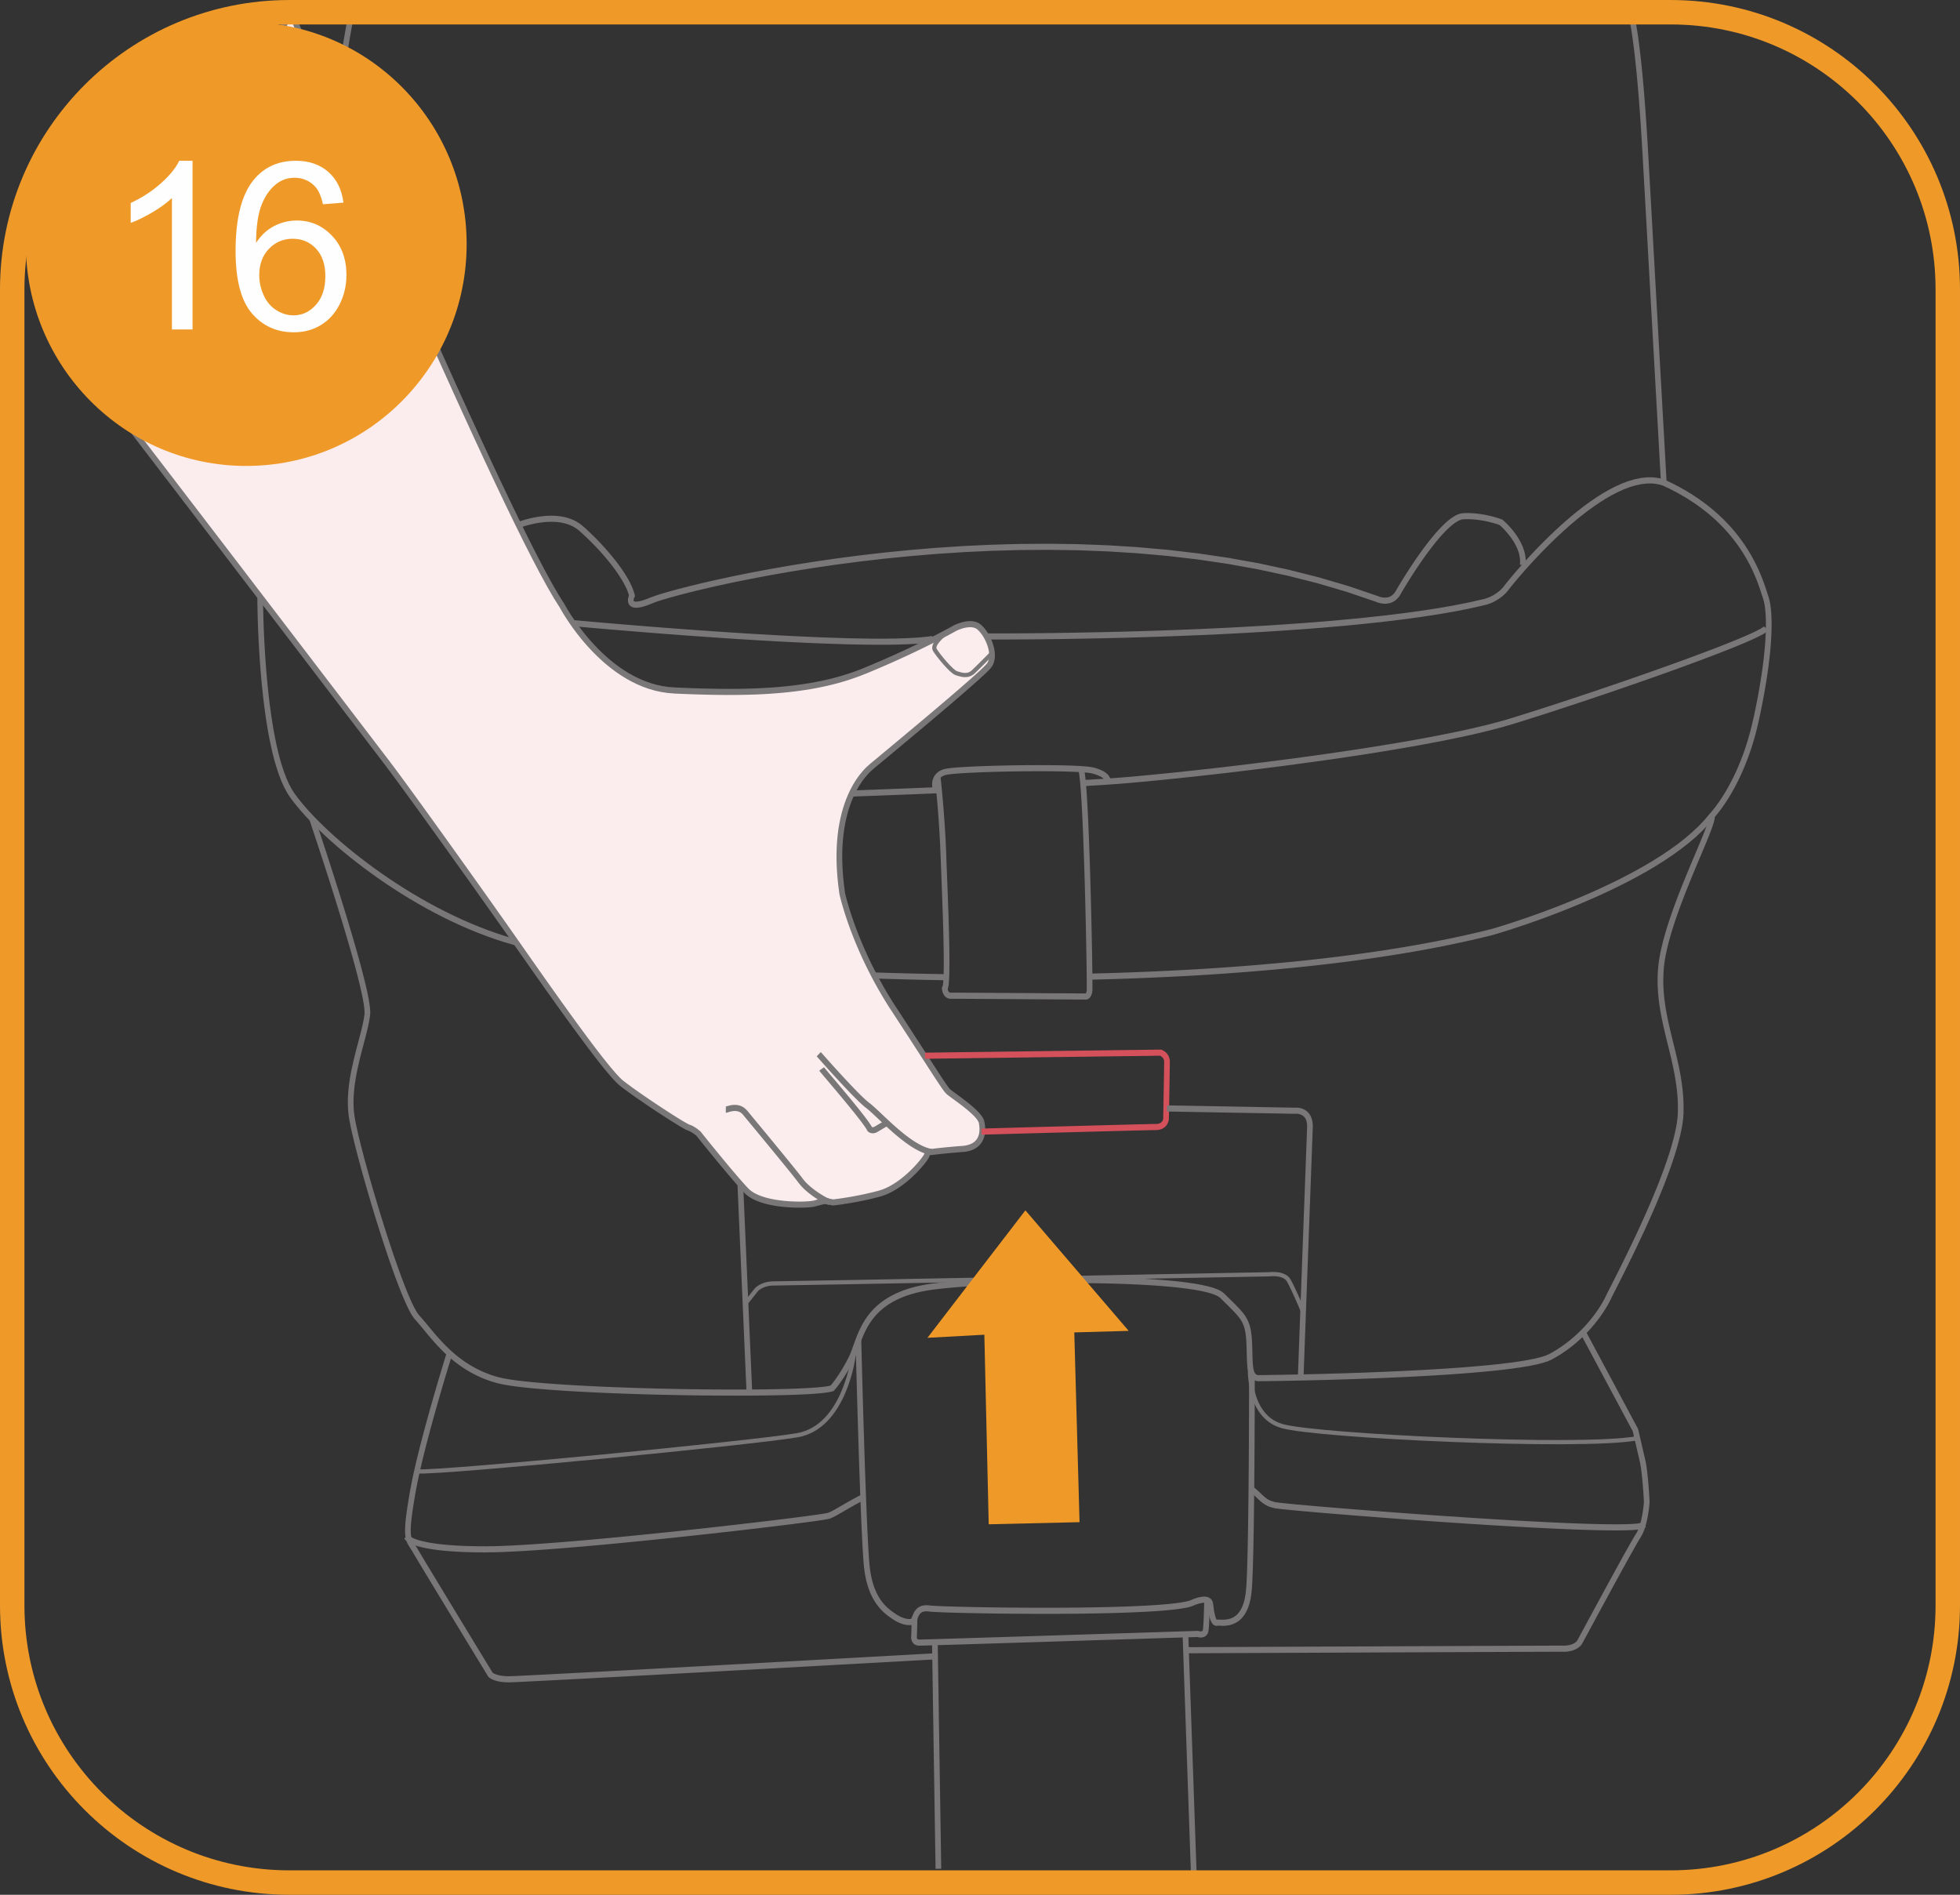 <?xml version="1.0" encoding="UTF-8"?>
<!DOCTYPE svg PUBLIC "-//W3C//DTD SVG 1.1//EN" "http://www.w3.org/Graphics/SVG/1.1/DTD/svg11.dtd">
<!-- Creator: CorelDRAW 2018 (64-Bit) -->
<svg xmlns="http://www.w3.org/2000/svg" xml:space="preserve" width="35.366mm" height="34.188mm" version="1.1" style="shape-rendering:geometricPrecision; text-rendering:geometricPrecision; image-rendering:optimizeQuality; fill-rule:evenodd; clip-rule:evenodd"
viewBox="0 0 1513.67 1463.24"
 xmlns:xlink="http://www.w3.org/1999/xlink">
 <rect x="0" y="0" width="1513.67" height="1463.24" fill="#333333" stroke="none"/>
 <defs>
  <style type="text/css">
   <![CDATA[
    .str1 {stroke:#EF9A28;stroke-width:18.87;stroke-miterlimit:4}
    .str2 {stroke:#EF9A28;stroke-width:10.7;stroke-miterlimit:4}
    .str0 {stroke:#797777;stroke-width:3.26;stroke-miterlimit:22.926}
    .fil2 {fill:none;fill-rule:nonzero}
    .fil5 {fill:#FEFEFE;fill-rule:nonzero}
    .fil4 {fill:#EF9A28;fill-rule:nonzero}
    .fil1 {fill:#FBEDEE;fill-rule:nonzero}
    .fil3 {fill:#D4505A;fill-rule:nonzero}
    .fil0 {fill:#797777;fill-rule:nonzero}
   ]]>
  </style>
 </defs>
 <g id="Слой_x0020_1">
  <g>
   <path class="fil0" d="M1152.07 717.39l1.12 4.56 -0.06 0.02 -8.28 2.04 -8.43 1.97 -8.56 1.9 -8.7 1.83 -8.82 1.76 -8.95 1.69 -9.06 1.63 -9.18 1.56 -9.29 1.5 -9.39 1.43 -9.49 1.37 -9.58 1.31 -9.68 1.25 -9.76 1.19 -9.84 1.13 -9.92 1.07 -9.99 1.01 -10.06 0.96 -10.12 0.9 -10.18 0.85 -10.22 0.8 -10.28 0.74 -10.31 0.69 -10.36 0.64 -10.39 0.59 -10.42 0.54 -10.45 0.49 -10.46 0.45 -10.48 0.4 -10.49 0.36 -10.49 0.31 -10.49 0.27 -0.09 -4.72 10.47 -0.27 10.48 -0.31 10.47 -0.36 10.46 -0.4 10.44 -0.45 10.42 -0.49 10.4 -0.54 10.37 -0.59 10.34 -0.64 10.3 -0.68 10.25 -0.74 10.21 -0.8 10.15 -0.85 10.1 -0.89 10.03 -0.96 9.96 -1.01 9.9 -1.07 9.81 -1.12 9.74 -1.19 9.65 -1.25 9.56 -1.31 9.46 -1.37 9.36 -1.43 9.25 -1.49 9.15 -1.55 9.02 -1.63 8.91 -1.69 8.78 -1.75 8.65 -1.82 8.52 -1.89 8.38 -1.96 8.23 -2.03 -0.06 0.02zm1.12 4.56l-0.06 0.02 -0 0 0.06 -0.02zm167.34 -93.69l3.03 3.42 0.16 -0.19 -4.27 5.08 -4.73 4.95 -5.14 4.84 -5.52 4.7 -5.86 4.58 -6.16 4.45 -6.42 4.32 -6.64 4.19 -6.83 4.06 -6.98 3.92 -7.08 3.78 -7.15 3.64 -7.18 3.49 -7.17 3.35 -7.13 3.19 -7.04 3.04 -6.91 2.88 -6.75 2.72 -6.55 2.56 -6.31 2.39 -6.03 2.22 -5.71 2.04 -5.35 1.86 -4.96 1.68 -4.52 1.5 -4.05 1.31 -3.53 1.11 -2.98 0.92 -2.38 0.73 -1.76 0.52 -1.08 0.31 -0.38 0.11 -1.12 -4.56 0.36 -0.1 1.07 -0.31 1.73 -0.51 2.36 -0.72 2.95 -0.92 3.51 -1.11 4.01 -1.3 4.49 -1.49 4.93 -1.67 5.32 -1.85 5.68 -2.03 6 -2.2 6.27 -2.37 6.51 -2.54 6.71 -2.7 6.87 -2.86 6.99 -3.02 7.07 -3.17 7.11 -3.32 7.12 -3.46 7.07 -3.6 7 -3.74 6.89 -3.87 6.73 -4 6.54 -4.13 6.31 -4.25 6.03 -4.36 5.72 -4.47 5.36 -4.58 4.97 -4.67 4.55 -4.76 4.07 -4.84 0.16 -0.19zm-0.16 0.19l0.09 -0.11 0.08 -0.08 -0.16 0.19zm33.43 -72.2l4.27 1.09 0 0 -1.07 4.62 -1.14 4.47 -1.19 4.32 -1.24 4.17 -1.3 4.01 -1.33 3.86 -1.37 3.72 -1.39 3.57 -1.41 3.41 -1.43 3.27 -1.43 3.12 -1.43 2.97 -1.43 2.82 -1.41 2.67 -1.4 2.53 -1.37 2.38 -1.34 2.23 -1.3 2.08 -1.25 1.93 -1.2 1.8 -1.15 1.65 -1.08 1.5 -1.01 1.37 -0.93 1.22 -0.85 1.07 -0.76 0.94 -0.67 0.8 -0.56 0.64 -0.45 0.51 -0.34 0.38 -0.21 0.22 -0.09 0.1 -3.03 -3.42 0.03 -0.04 0.18 -0.2 0.29 -0.32 0.41 -0.47 0.53 -0.61 0.62 -0.74 0.71 -0.88 0.81 -1.03 0.89 -1.16 0.97 -1.31 1.04 -1.44 1.1 -1.59 1.16 -1.73 1.21 -1.87 1.25 -2.02 1.3 -2.16 1.32 -2.31 1.35 -2.45 1.37 -2.59 1.39 -2.74 1.39 -2.88 1.4 -3.03 1.38 -3.18 1.37 -3.33 1.36 -3.47 1.33 -3.62 1.3 -3.77 1.26 -3.92 1.22 -4.07 1.17 -4.22 1.11 -4.37 1.04 -4.52 0 0zm7.72 -94.25l4.13 -1.61 0 0 0.43 1.4 0.39 1.5 0.35 1.6 0.3 1.71 0.27 1.81 0.23 1.92 0.19 2.02 0.15 2.14 0.11 2.25 0.07 2.35 0.03 2.46 -0.01 2.56 -0.05 2.67 -0.1 2.78 -0.14 2.89 -0.18 2.99 -0.23 3.1 -0.27 3.21 -0.32 3.31 -0.37 3.42 -0.42 3.51 -0.46 3.62 -0.52 3.72 -0.57 3.82 -0.62 3.93 -0.67 4.03 -0.72 4.13 -0.78 4.22 -0.83 4.33 -0.89 4.43 -0.94 4.52 -1 4.61 -4.27 -1.09 0.99 -4.58 0.93 -4.49 0.88 -4.38 0.82 -4.28 0.77 -4.19 0.72 -4.08 0.66 -3.98 0.61 -3.88 0.56 -3.78 0.51 -3.68 0.46 -3.57 0.41 -3.46 0.36 -3.36 0.32 -3.25 0.27 -3.15 0.22 -3.04 0.18 -2.93 0.14 -2.82 0.09 -2.7 0.05 -2.6 0.01 -2.49 -0.03 -2.38 -0.06 -2.25 -0.11 -2.14 -0.14 -2.02 -0.18 -1.9 -0.21 -1.79 -0.25 -1.66 -0.28 -1.55 -0.31 -1.42 -0.33 -1.29 -0.36 -1.16 0 0zm-78.82 -89.18l4.38 -0.28 -1.34 -2.03 5.76 2.74 5.47 2.85 5.2 2.94 4.93 3.03 4.66 3.1 4.4 3.16 4.16 3.22 3.91 3.26 3.68 3.3 3.45 3.32 3.23 3.34 3.03 3.34 2.81 3.34 2.62 3.32 2.44 3.3 2.25 3.26 2.08 3.22 1.92 3.16 1.76 3.1 1.61 3.02 1.47 2.94 1.33 2.84 1.22 2.73 1.09 2.62 0.98 2.49 0.88 2.35 0.79 2.21 0.7 2.05 0.62 1.88 0.55 1.7 0.49 1.5 0.42 1.29 -4.13 1.61 -0.44 -1.34 -0.49 -1.52 -0.55 -1.68 -0.6 -1.84 -0.68 -1.99 -0.76 -2.14 -0.85 -2.28 -0.95 -2.4 -1.05 -2.53 -1.16 -2.63 -1.29 -2.73 -1.41 -2.82 -1.55 -2.91 -1.7 -2.98 -1.84 -3.05 -2.01 -3.1 -2.17 -3.14 -2.35 -3.18 -2.53 -3.2 -2.72 -3.22 -2.91 -3.23 -3.13 -3.22 -3.33 -3.21 -3.56 -3.19 -3.79 -3.16 -4.03 -3.12 -4.28 -3.07 -4.53 -3.01 -4.79 -2.94 -5.07 -2.86 -5.34 -2.78 -5.63 -2.68 -1.34 -2.03zm1.34 2.03l-1.25 -0.57 -0.08 -1.46 1.34 2.03zm-15.54 -255.79l4.38 -0.28 0 0 0.42 7.58 0.46 8.11 0.48 8.58 0.51 9 0.53 9.38 0.54 9.7 0.56 9.97 0.57 10.19 0.58 10.37 0.59 10.49 0.59 10.56 0.59 10.58 0.59 10.56 0.59 10.48 0.58 10.35 0.57 10.17 0.56 9.95 0.54 9.67 0.53 9.34 0.5 8.96 0.48 8.53 0.45 8.05 0.42 7.52 0.39 6.94 0.35 6.32 0.32 5.64 0.27 4.91 0.23 4.13 0.18 3.3 0.14 2.42 0.08 1.49 0.03 0.51 -4.38 0.28 -0.03 -0.51 -0.08 -1.49 -0.14 -2.42 -0.18 -3.3 -0.23 -4.13 -0.27 -4.91 -0.32 -5.64 -0.35 -6.32 -0.39 -6.94 -0.42 -7.52 -0.45 -8.05 -0.48 -8.53 -0.5 -8.96 -0.53 -9.34 -0.54 -9.67 -0.56 -9.95 -0.57 -10.17 -0.58 -10.35 -0.59 -10.48 -0.59 -10.56 -0.59 -10.58 -0.59 -10.56 -0.59 -10.49 -0.58 -10.37 -0.57 -10.19 -0.56 -9.97 -0.54 -9.7 -0.53 -9.38 -0.51 -9 -0.48 -8.58 -0.46 -8.11 -0.42 -7.58 0 0zm-11.37 -108.87l4.16 -1.52 0.25 0.86 0.27 0.98 0.27 1.1 0.29 1.24 0.29 1.37 0.31 1.52 0.32 1.67 0.33 1.81 0.34 1.97 0.35 2.14 0.35 2.3 0.36 2.47 0.37 2.64 0.37 2.81 0.38 3 0.39 3.18 0.39 3.36 0.39 3.56 0.4 3.75 0.4 3.96 0.4 4.16 0.4 4.37 0.41 4.58 0.4 4.79 0.4 5.01 0.4 5.23 0.4 5.46 0.4 5.69 0.39 5.92 0.39 6.15 0.39 6.4 0.38 6.65 -4.38 0.28 -0.38 -6.63 -0.39 -6.38 -0.39 -6.15 -0.39 -5.9 -0.39 -5.67 -0.4 -5.44 -0.4 -5.22 -0.4 -4.99 -0.4 -4.77 -0.4 -4.56 -0.4 -4.34 -0.4 -4.14 -0.4 -3.93 -0.39 -3.73 -0.39 -3.54 -0.39 -3.35 -0.38 -3.15 -0.38 -2.97 -0.37 -2.79 -0.36 -2.61 -0.36 -2.44 -0.35 -2.26 -0.34 -2.09 -0.33 -1.93 -0.32 -1.77 -0.31 -1.61 -0.3 -1.46 -0.28 -1.31 -0.27 -1.16 -0.26 -1.01 -0.24 -0.87 -0.22 -0.72z"/>
  </g>
  <g>
   <path class="fil0" d="M227.48 612.8l-3.48 2.88 0 0 -2.37 -3.66 -2.19 -4.09 -2.03 -4.49 -1.89 -4.84 -1.75 -5.17 -1.62 -5.46 -1.5 -5.71 -1.37 -5.94 -1.27 -6.12 -1.16 -6.27 -1.06 -6.39 -0.96 -6.46 -0.86 -6.51 -0.78 -6.51 -0.7 -6.48 -0.62 -6.42 -0.55 -6.3 -0.48 -6.18 -0.42 -5.99 -0.36 -5.78 -0.3 -5.53 -0.25 -5.24 -0.21 -4.92 -0.17 -4.56 -0.12 -4.16 -0.1 -3.73 -0.07 -3.26 -0.05 -2.74 -0.03 -2.2 -0.02 -1.62 -0 -1.01 0 -0.35 4.39 0 0 0.33 0 0.98 0.02 1.6 0.03 2.19 0.05 2.73 0.07 3.23 0.1 3.7 0.12 4.13 0.16 4.53 0.21 4.89 0.25 5.21 0.3 5.5 0.36 5.74 0.41 5.96 0.48 6.12 0.54 6.26 0.62 6.36 0.69 6.42 0.77 6.45 0.86 6.43 0.95 6.39 1.04 6.3 1.14 6.18 1.24 6.01 1.35 5.81 1.46 5.57 1.57 5.29 1.69 4.97 1.8 4.62 1.91 4.22 2.03 3.77 2.13 3.31 0 0zm170.77 112.46l-1.09 4.57 0 0 -7.02 -2.05 -6.99 -2.25 -6.97 -2.45 -6.94 -2.64 -6.89 -2.82 -6.84 -2.98 -6.77 -3.14 -6.7 -3.28 -6.63 -3.41 -6.54 -3.54 -6.45 -3.64 -6.34 -3.74 -6.22 -3.83 -6.11 -3.9 -5.97 -3.97 -5.84 -4.02 -5.7 -4.06 -5.54 -4.09 -5.38 -4.11 -5.21 -4.12 -5.03 -4.12 -4.84 -4.1 -4.64 -4.08 -4.44 -4.04 -4.22 -4 -4.01 -3.94 -3.78 -3.87 -3.54 -3.79 -3.3 -3.7 -3.04 -3.6 -2.78 -3.5 -2.51 -3.38 3.48 -2.88 2.41 3.24 2.69 3.39 2.96 3.51 3.22 3.62 3.47 3.72 3.71 3.8 3.94 3.87 4.16 3.94 4.38 3.99 4.58 4.03 4.78 4.05 4.97 4.07 5.15 4.07 5.32 4.07 5.48 4.05 5.64 4.02 5.78 3.98 5.91 3.92 6.04 3.86 6.16 3.79 6.27 3.7 6.37 3.6 6.47 3.49 6.55 3.37 6.63 3.24 6.69 3.1 6.75 2.95 6.8 2.78 6.84 2.61 6.87 2.42 6.89 2.22 6.9 2.01 0 0zm332.13 27.01l-0.06 4.72 -14.65 -0.26 -14.52 -0.33 -14.38 -0.39 -14.22 -0.45 -14.05 -0.51 -13.86 -0.56 -13.66 -0.61 -13.44 -0.65 -13.21 -0.71 -12.96 -0.75 -12.71 -0.79 -12.43 -0.83 -12.14 -0.86 -11.84 -0.89 -11.52 -0.92 -11.19 -0.95 -10.85 -0.98 -10.48 -1 -10.11 -1.01 -9.72 -1.03 -9.32 -1.05 -8.9 -1.06 -8.47 -1.06 -8.02 -1.07 -7.56 -1.07 -7.09 -1.07 -6.6 -1.07 -6.1 -1.07 -5.59 -1.06 -5.06 -1.04 -4.52 -1.04 -3.97 -1.02 1.09 -4.57 3.85 0.99 4.43 1.01 4.99 1.04 5.52 1.04 6.05 1.06 6.56 1.06 7.05 1.07 7.53 1.06 7.99 1.07 8.44 1.06 8.88 1.06 9.29 1.04 9.7 1.03 10.09 1.01 10.46 1 10.83 0.97 11.17 0.95 11.5 0.92 11.82 0.89 12.13 0.86 12.41 0.83 12.69 0.79 12.95 0.75 13.19 0.71 13.42 0.65 13.64 0.61 13.84 0.56 14.03 0.51 14.2 0.45 14.36 0.39 14.5 0.33 14.63 0.26z"/>
  </g>
  <g>
   <polygon class="fil0" points="269.36,8.97 273.67,9.9 273.05,13.23 272.43,16.59 271.83,19.96 271.23,23.33 270.64,26.7 270.07,30.06 269.5,33.4 268.95,36.71 268.4,39.98 267.88,43.21 267.36,46.38 266.87,49.49 266.39,52.54 265.93,55.5 265.48,58.37 265.05,61.15 264.65,63.83 264.26,66.39 263.89,68.83 263.55,71.15 263.23,73.33 262.93,75.36 262.66,77.24 262.41,78.95 262.19,80.49 261.99,81.86 261.83,83.04 261.69,84.02 261.58,84.8 261.5,85.37 261.45,85.71 261.43,85.83 257.09,85.13 257.11,85.02 257.16,84.67 257.24,84.1 257.35,83.31 257.49,82.33 257.65,81.15 257.85,79.78 258.07,78.23 258.32,76.51 258.59,74.63 258.89,72.59 259.21,70.41 259.56,68.09 259.93,65.64 260.32,63.07 260.72,60.39 261.15,57.6 261.6,54.72 262.06,51.75 262.54,48.7 263.04,45.58 263.56,42.4 264.08,39.16 264.63,35.88 265.18,32.56 265.75,29.21 266.33,25.84 266.92,22.46 267.51,19.07 268.13,15.69 268.74,12.32 "/>
  </g>
  <path class="fil1" d="M224.74 9.43c9.36,22.22 165.58,392.81 209.4,458.45 0,0 33.16,62.95 86.72,65.31 53.56,2.36 104.21,2.36 146.47,-14.95 42.26,-17.31 69.95,-33.05 69.95,-33.05 0,0 12.02,-6.3 18.58,-1.18 6.56,5.11 14.21,21.64 8.01,29.9 -6.19,8.26 -88.35,75.94 -91.08,78.29 -2.73,2.36 -32.79,26.56 -22.41,97.37 0,0 8.74,41.9 39.9,89.7 31.15,47.8 38.8,60.19 41.53,63.14 2.73,2.95 24.59,16.52 26.23,24.19 1.64,7.67 0.82,19.47 -14.75,20.66 -15.57,1.18 -24.05,2.36 -24.05,2.36 0,0 -2.46,-1.18 -3.28,2.06 -0.82,3.24 -18.31,25.08 -36.89,30.1 -18.58,5.02 -35.8,6.79 -35.8,6.79 0,0 -1.91,-0.3 -4.1,-0.89 -2.19,-0.59 -4.92,0.3 -10.38,1.77 -5.47,1.48 -40.72,2.36 -52.47,-10.03 -11.75,-12.39 -36.89,-43.96 -36.89,-43.96 0,0 -3.83,-3.54 -7.65,-4.72 -3.83,-1.18 -38.25,-23.6 -51.73,-34.23 -13.48,-10.62 -65.59,-86.16 -91.09,-122.36 -25.5,-36.2 -75.05,-105.43 -88.9,-123.53 -13.85,-18.1 -195.29,-255.72 -212.05,-276.96l135.79 -304.23 0.92 0z"/>
  <g>
   <path class="fil0" d="M436.05 466.72l-3.82 2.33 0.12 0.21 -4.49 -7.12 -5.08 -8.76 -5.63 -10.28 -6.14 -11.7 -6.6 -13 -7.02 -14.19 -7.39 -15.25 -7.72 -16.2 -7.99 -17.03 -8.22 -17.73 -8.41 -18.32 -8.55 -18.8 -8.63 -19.14 -8.67 -19.38 -8.67 -19.49 -8.61 -19.48 -8.51 -19.35 -8.36 -19.1 -8.17 -18.74 -7.93 -18.25 -7.63 -17.65 -7.29 -16.91 -6.91 -16.08 -6.48 -15.1 -5.99 -14.03 -5.47 -12.82 -4.89 -11.5 -4.27 -10.05 -3.6 -8.49 -2.88 -6.81 -2.11 -5 -1.3 -3.09 4 -1.94 1.3 3.08 2.11 5 2.88 6.81 3.6 8.48 4.27 10.05 4.88 11.49 5.47 12.82 5.99 14.02 6.48 15.1 6.9 16.07 7.29 16.91 7.63 17.64 7.93 18.25 8.16 18.73 8.36 19.1 8.5 19.35 8.61 19.47 8.66 19.47 8.67 19.37 8.62 19.13 8.54 18.78 8.4 18.31 8.21 17.71 7.99 17 7.71 16.17 7.37 15.22 7 14.15 6.58 12.96 6.1 11.63 5.58 10.2 5 8.63 4.37 6.93 0.12 0.21zm-0.12 -0.21l0.06 0.08 0.07 0.13 -0.12 -0.21zm85.02 64.33l-0.18 4.72 0 0 -5.1 -0.41 -4.98 -0.74 -4.84 -1.07 -4.71 -1.36 -4.58 -1.63 -4.43 -1.88 -4.29 -2.1 -4.16 -2.3 -4.01 -2.47 -3.86 -2.62 -3.71 -2.75 -3.56 -2.86 -3.4 -2.94 -3.24 -3 -3.09 -3.04 -2.94 -3.05 -2.77 -3.04 -2.61 -3.01 -2.44 -2.96 -2.28 -2.88 -2.11 -2.79 -1.93 -2.66 -1.76 -2.52 -1.59 -2.35 -1.41 -2.16 -1.23 -1.95 -1.05 -1.71 -0.87 -1.46 -0.68 -1.18 -0.49 -0.87 -0.3 -0.54 -0.12 -0.21 3.82 -2.33 0.08 0.15 0.28 0.51 0.47 0.83 0.65 1.13 0.83 1.4 1.02 1.66 1.19 1.89 1.37 2.1 1.55 2.29 1.72 2.45 1.88 2.59 2.05 2.71 2.22 2.8 2.38 2.88 2.54 2.92 2.69 2.96 2.84 2.96 3 2.94 3.14 2.91 3.28 2.84 3.43 2.76 3.57 2.65 3.7 2.52 3.83 2.37 3.97 2.2 4.1 2 4.22 1.78 4.34 1.55 4.46 1.28 4.58 1.01 4.7 0.71 4.82 0.38 0 0zm145.6 -14.8l1.57 4.41 0 0 -4.04 1.59 -4.09 1.49 -4.13 1.4 -4.17 1.3 -4.22 1.21 -4.26 1.12 -4.31 1.03 -4.34 0.95 -4.38 0.87 -4.42 0.79 -4.46 0.71 -4.49 0.64 -4.53 0.57 -4.56 0.51 -4.6 0.45 -4.64 0.38 -4.66 0.33 -4.69 0.27 -4.73 0.22 -4.75 0.16 -4.78 0.12 -4.81 0.08 -4.83 0.03 -4.85 -0 -4.88 -0.04 -4.9 -0.07 -4.92 -0.1 -4.95 -0.13 -4.96 -0.15 -4.99 -0.18 -5 -0.2 -5.02 -0.21 0.18 -4.72 5.01 0.21 4.99 0.2 4.97 0.18 4.94 0.15 4.92 0.13 4.9 0.1 4.87 0.07 4.85 0.04 4.83 0 4.8 -0.03 4.76 -0.08 4.74 -0.12 4.71 -0.16 4.67 -0.22 4.65 -0.27 4.61 -0.32 4.58 -0.38 4.55 -0.44 4.5 -0.5 4.46 -0.56 4.43 -0.63 4.39 -0.71 4.35 -0.77 4.31 -0.85 4.26 -0.93 4.22 -1.01 4.17 -1.09 4.13 -1.18 4.08 -1.27 4.04 -1.36 3.98 -1.46 3.93 -1.55 0 0zm69.77 -32.97l1.93 4.25 0.06 -0.03 -0.09 0.05 -0.24 0.14 -0.4 0.22 -0.56 0.31 -0.71 0.39 -0.86 0.47 -1.01 0.55 -1.15 0.62 -1.3 0.7 -1.44 0.76 -1.58 0.83 -1.72 0.89 -1.85 0.95 -1.98 1.01 -2.11 1.07 -2.23 1.12 -2.36 1.17 -2.48 1.22 -2.59 1.27 -2.71 1.31 -2.83 1.35 -2.94 1.39 -3.05 1.43 -3.16 1.45 -3.26 1.49 -3.37 1.51 -3.46 1.54 -3.57 1.56 -3.66 1.58 -3.75 1.6 -3.84 1.61 -3.93 1.62 -1.57 -4.41 3.91 -1.61 3.82 -1.6 3.73 -1.59 3.64 -1.57 3.54 -1.55 3.45 -1.53 3.34 -1.5 3.24 -1.48 3.14 -1.45 3.03 -1.41 2.92 -1.39 2.82 -1.34 2.7 -1.3 2.59 -1.26 2.47 -1.21 2.34 -1.16 2.22 -1.11 2.1 -1.06 1.96 -1.01 1.83 -0.95 1.7 -0.89 1.57 -0.82 1.43 -0.76 1.28 -0.68 1.14 -0.62 1 -0.54 0.85 -0.46 0.7 -0.39 0.55 -0.3 0.4 -0.23 0.24 -0.13 0.07 -0.04 0.06 -0.03zm-0.06 0.03l0.01 -0.01 0.05 -0.03 -0.06 0.03zm20.89 -1l-2.58 3.82 0 0 -0.47 -0.33 -0.49 -0.29 -0.52 -0.24 -0.56 -0.21 -0.58 -0.17 -0.61 -0.13 -0.63 -0.1 -0.65 -0.06 -0.67 -0.03 -0.67 0.01 -0.69 0.04 -0.7 0.06 -0.69 0.09 -0.69 0.12 -0.68 0.14 -0.67 0.15 -0.66 0.17 -0.63 0.18 -0.62 0.19 -0.59 0.2 -0.56 0.2 -0.53 0.19 -0.48 0.19 -0.46 0.19 -0.42 0.17 -0.36 0.16 -0.32 0.15 -0.25 0.12 -0.21 0.1 -0.16 0.08 -0.09 0.05 0 0 -1.93 -4.25 0.07 -0.03 0.12 -0.06 0.17 -0.09 0.24 -0.12 0.31 -0.15 0.36 -0.16 0.42 -0.18 0.47 -0.2 0.51 -0.21 0.56 -0.22 0.6 -0.22 0.62 -0.22 0.67 -0.22 0.69 -0.21 0.74 -0.21 0.76 -0.19 0.77 -0.18 0.8 -0.16 0.82 -0.14 0.84 -0.11 0.84 -0.08 0.86 -0.05 0.88 -0.01 0.87 0.03 0.88 0.08 0.88 0.13 0.88 0.19 0.87 0.26 0.86 0.32 0.85 0.4 0.83 0.48 0.79 0.56 0 0zm8.43 33.29l-3.42 -2.96 0 0 0.41 -0.61 0.36 -0.65 0.3 -0.69 0.24 -0.72 0.2 -0.78 0.15 -0.81 0.09 -0.85 0.04 -0.89 -0.01 -0.92 -0.06 -0.95 -0.11 -0.96 -0.15 -0.98 -0.2 -1 -0.24 -1.01 -0.28 -1.01 -0.32 -1.02 -0.36 -1 -0.39 -1 -0.42 -0.98 -0.45 -0.97 -0.47 -0.94 -0.5 -0.92 -0.51 -0.89 -0.53 -0.86 -0.55 -0.82 -0.55 -0.77 -0.56 -0.72 -0.56 -0.68 -0.55 -0.61 -0.55 -0.56 -0.54 -0.5 -0.51 -0.43 2.58 -3.82 0.72 0.59 0.7 0.65 0.7 0.71 0.69 0.77 0.67 0.81 0.66 0.86 0.64 0.9 0.62 0.94 0.62 0.98 0.58 1.01 0.57 1.04 0.54 1.08 0.51 1.1 0.48 1.12 0.45 1.14 0.41 1.16 0.37 1.17 0.33 1.18 0.29 1.19 0.24 1.2 0.19 1.2 0.13 1.21 0.07 1.2 0.01 1.19 -0.06 1.19 -0.13 1.18 -0.21 1.16 -0.29 1.14 -0.38 1.12 -0.48 1.08 -0.56 1.04 -0.67 0.98 0 0zm-91.42 78.65l-2.75 -3.68 0 0 0.51 -0.43 0.92 -0.77 1.33 -1.1 1.71 -1.42 2.07 -1.72 2.38 -1.98 2.67 -2.22 2.94 -2.45 3.18 -2.65 3.39 -2.82 3.57 -2.98 3.72 -3.11 3.85 -3.22 3.95 -3.3 4.01 -3.36 4.05 -3.41 4.06 -3.43 4.04 -3.42 3.99 -3.39 3.92 -3.33 3.81 -3.26 3.68 -3.17 3.52 -3.05 3.33 -2.9 3.11 -2.73 2.86 -2.54 2.59 -2.33 2.27 -2.09 1.93 -1.83 1.57 -1.54 1.15 -1.2 0.66 -0.77 3.42 2.96 -0.93 1.12 -1.28 1.34 -1.64 1.61 -1.99 1.88 -2.32 2.12 -2.61 2.36 -2.88 2.56 -3.12 2.75 -3.35 2.91 -3.53 3.06 -3.69 3.18 -3.82 3.27 -3.92 3.34 -3.99 3.39 -4.05 3.42 -4.07 3.43 -4.05 3.41 -4.01 3.37 -3.95 3.3 -3.85 3.22 -3.73 3.12 -3.57 2.98 -3.39 2.82 -3.18 2.65 -2.94 2.45 -2.68 2.23 -2.38 1.98 -2.06 1.71 -1.71 1.42 -1.33 1.1 -0.92 0.77 -0.46 0.39 0 0zm-21.64 95.02l-4.28 1.04 -0.03 -0.15 -0.86 -6.57 -0.64 -6.31 -0.42 -6.05 -0.23 -5.79 -0.03 -5.54 0.15 -5.29 0.31 -5.05 0.46 -4.81 0.6 -4.57 0.73 -4.34 0.85 -4.11 0.95 -3.89 1.04 -3.67 1.12 -3.45 1.19 -3.24 1.25 -3.03 1.28 -2.83 1.31 -2.63 1.33 -2.44 1.33 -2.25 1.32 -2.06 1.3 -1.88 1.26 -1.7 1.22 -1.53 1.16 -1.37 1.08 -1.2 0.99 -1.04 0.9 -0.89 0.78 -0.73 0.65 -0.58 0.51 -0.44 0.33 -0.29 2.75 3.68 -0.33 0.29 -0.46 0.4 -0.58 0.53 -0.7 0.65 -0.8 0.8 -0.9 0.95 -0.99 1.1 -1.06 1.25 -1.12 1.41 -1.17 1.58 -1.21 1.75 -1.23 1.92 -1.25 2.11 -1.25 2.29 -1.23 2.47 -1.21 2.67 -1.18 2.86 -1.12 3.07 -1.07 3.28 -0.99 3.49 -0.9 3.71 -0.81 3.93 -0.71 4.16 -0.58 4.39 -0.45 4.63 -0.3 4.87 -0.14 5.12 0.03 5.37 0.22 5.63 0.42 5.89 0.62 6.16 0.85 6.43 -0.03 -0.15zm-4.28 1.04l-0.03 -0.13 -0 -0.02 0.03 0.15zm43.84 87.83l-3.6 2.7 0 0 -2.88 -4.49 -2.75 -4.46 -2.62 -4.41 -2.5 -4.35 -2.38 -4.29 -2.25 -4.22 -2.14 -4.15 -2.02 -4.07 -1.91 -3.97 -1.81 -3.89 -1.69 -3.78 -1.59 -3.68 -1.49 -3.56 -1.39 -3.45 -1.29 -3.31 -1.2 -3.18 -1.1 -3.04 -1.01 -2.89 -0.93 -2.74 -0.85 -2.58 -0.76 -2.41 -0.68 -2.24 -0.61 -2.05 -0.53 -1.87 -0.46 -1.68 -0.39 -1.48 -0.33 -1.27 -0.26 -1.06 -0.2 -0.84 -0.14 -0.62 -0.08 -0.37 -0.03 -0.15 4.28 -1.04 0.02 0.09 0.08 0.36 0.12 0.56 0.19 0.8 0.25 1.02 0.32 1.23 0.38 1.43 0.45 1.63 0.52 1.83 0.59 2.01 0.67 2.19 0.75 2.36 0.83 2.53 0.91 2.69 1 2.85 1.08 2.98 1.18 3.12 1.27 3.26 1.36 3.39 1.47 3.51 1.56 3.62 1.66 3.72 1.77 3.83 1.88 3.92 1.99 4 2.11 4.09 2.22 4.16 2.34 4.22 2.45 4.29 2.59 4.34 2.7 4.39 2.83 4.43 0 0zm41.29 62.83l-3.11 3.33 0 0 -0.33 -0.37 -0.34 -0.42 -0.37 -0.46 -0.41 -0.53 -0.44 -0.6 -0.48 -0.67 -0.53 -0.75 -0.58 -0.84 -0.63 -0.94 -0.68 -1.02 -0.75 -1.12 -0.82 -1.24 -0.89 -1.34 -0.95 -1.46 -1.04 -1.58 -1.11 -1.71 -1.19 -1.84 -1.29 -1.97 -1.37 -2.12 -1.46 -2.26 -1.56 -2.41 -1.66 -2.57 -1.76 -2.73 -1.87 -2.89 -1.98 -3.06 -2.1 -3.23 -2.21 -3.42 -2.33 -3.6 -2.46 -3.78 -2.59 -3.98 -2.72 -4.18 -2.85 -4.38 3.6 -2.7 2.85 4.38 2.72 4.18 2.59 3.98 2.46 3.78 2.34 3.6 2.21 3.42 2.1 3.23 1.98 3.06 1.87 2.89 1.76 2.73 1.66 2.56 1.56 2.41 1.46 2.26 1.37 2.11 1.28 1.97 1.19 1.84 1.11 1.7 1.03 1.58 0.95 1.45 0.88 1.34 0.81 1.22 0.74 1.11 0.68 1.01 0.62 0.9 0.56 0.81 0.5 0.72 0.45 0.63 0.4 0.55 0.36 0.47 0.31 0.39 0.27 0.32 0.21 0.24 0 0zm26.82 25.33l-4.28 1.05 0 0 -0.12 -0.42 -0.22 -0.52 -0.34 -0.62 -0.44 -0.68 -0.53 -0.74 -0.63 -0.78 -0.71 -0.82 -0.79 -0.83 -0.86 -0.86 -0.92 -0.87 -0.97 -0.89 -1.01 -0.89 -1.04 -0.89 -1.08 -0.89 -1.09 -0.89 -1.11 -0.88 -1.11 -0.86 -1.11 -0.85 -1.1 -0.83 -1.09 -0.81 -1.07 -0.79 -1.03 -0.76 -0.99 -0.72 -0.95 -0.7 -0.89 -0.66 -0.84 -0.62 -0.78 -0.58 -0.71 -0.54 -0.63 -0.5 -0.56 -0.46 -0.48 -0.43 -0.44 -0.43 3.11 -3.33 0.19 0.18 0.35 0.3 0.47 0.39 0.57 0.45 0.67 0.51 0.74 0.56 0.83 0.61 0.89 0.65 0.95 0.69 1 0.73 1.04 0.77 1.07 0.79 1.1 0.83 1.13 0.85 1.13 0.87 1.14 0.89 1.14 0.9 1.13 0.92 1.12 0.93 1.1 0.94 1.07 0.94 1.03 0.95 0.99 0.94 0.95 0.95 0.89 0.95 0.83 0.95 0.77 0.95 0.69 0.95 0.61 0.96 0.52 0.97 0.43 1.01 0.3 1.05 0 0zm-16.74 23.54l-0.31 -4.71 0 0 1.32 -0.13 1.23 -0.18 1.13 -0.24 1.06 -0.28 0.97 -0.33 0.89 -0.36 0.82 -0.39 0.74 -0.43 0.67 -0.45 0.62 -0.48 0.55 -0.51 0.51 -0.53 0.45 -0.55 0.4 -0.56 0.36 -0.59 0.32 -0.6 0.28 -0.63 0.24 -0.66 0.21 -0.66 0.17 -0.68 0.14 -0.69 0.1 -0.71 0.07 -0.72 0.05 -0.72 0.01 -0.73 -0.01 -0.73 -0.03 -0.73 -0.06 -0.71 -0.08 -0.71 -0.1 -0.7 -0.12 -0.69 -0.13 -0.66 4.28 -1.05 0.16 0.8 0.14 0.82 0.12 0.84 0.1 0.86 0.08 0.89 0.04 0.9 0.01 0.91 -0.02 0.92 -0.06 0.93 -0.1 0.93 -0.14 0.94 -0.18 0.94 -0.24 0.94 -0.29 0.93 -0.34 0.92 -0.4 0.91 -0.46 0.89 -0.53 0.87 -0.59 0.84 -0.66 0.8 -0.73 0.77 -0.8 0.73 -0.86 0.68 -0.94 0.63 -1.01 0.57 -1.07 0.52 -1.14 0.46 -1.22 0.4 -1.29 0.35 -1.37 0.28 -1.44 0.22 -1.52 0.15 0 0zm-25.1 2.16l1.79 -4.31 -1.18 -0.19 0.04 -0 0.07 -0.01 0.12 -0.02 0.17 -0.02 0.22 -0.03 0.27 -0.03 0.33 -0.05 0.38 -0.04 0.41 -0.05 0.45 -0.06 0.52 -0.06 0.56 -0.06 0.6 -0.07 0.64 -0.07 0.7 -0.08 0.75 -0.09 0.79 -0.08 0.83 -0.09 0.88 -0.09 0.92 -0.09 0.97 -0.1 1.02 -0.1 1.06 -0.1 1.1 -0.1 1.14 -0.11 1.19 -0.11 1.23 -0.11 1.28 -0.11 1.32 -0.11 1.36 -0.11 1.4 -0.11 1.44 -0.11 0.31 4.71 -1.43 0.11 -1.4 0.11 -1.35 0.11 -1.31 0.11 -1.27 0.11 -1.22 0.11 -1.18 0.1 -1.13 0.11 -1.1 0.1 -1.05 0.1 -1 0.1 -0.95 0.1 -0.92 0.09 -0.87 0.09 -0.83 0.09 -0.78 0.08 -0.73 0.08 -0.69 0.08 -0.65 0.07 -0.6 0.07 -0.54 0.06 -0.5 0.06 -0.46 0.06 -0.42 0.05 -0.35 0.04 -0.31 0.04 -0.27 0.03 -0.22 0.03 -0.17 0.02 -0.12 0.02 -0.07 0.01 -0.01 0 -1.18 -0.19zm1.18 0.19l-0.61 0.09 -0.57 -0.27 1.18 0.19zm-1.44 0.34l-4.24 -1.23 0 -0 0.12 -0.41 0.13 -0.4 0.16 -0.39 0.17 -0.35 0.2 -0.35 0.23 -0.33 0.23 -0.3 0.25 -0.27 0.26 -0.24 0.3 -0.24 0.28 -0.18 0.27 -0.15 0.31 -0.14 0.3 -0.11 0.29 -0.07 0.25 -0.05 0.25 -0.03 0.26 -0.02 0.27 0 0.2 0.01 0.2 0.02 0.24 0.03 0.18 0.03 0.12 0.03 0.18 0.05 0.15 0.05 0.11 0.03 0.11 0.04 0.03 0.01 0.12 0.05 0.15 0.07 -0.02 -0.01 -1.79 4.31 -0.04 -0.02 0.12 0.05 0.05 0.02 -0.06 -0.02 -0 -0 -0.03 -0.01 0 -0 0 0 -0.07 -0.01 -0.03 -0.01 0.02 0 -0.03 0 -0.04 -0 0.01 0 0 0 -0.01 0 -0.02 0 0.01 0 0.03 -0.01 0.04 -0.02 0 0 0 -0 0.03 -0.02 0 0 -0 0 -0.02 0.02 -0.01 0.02 -0.03 0.05 -0.04 0.09 -0.04 0.1 -0.05 0.13 -0.05 0.17 0 -0zm-4.24 -1.23l0 -0 0.21 -0.82 -0.21 0.82zm-34.24 33l-1.07 -4.58 0 0 1.63 -0.49 1.64 -0.58 1.63 -0.66 1.63 -0.74 1.62 -0.81 1.59 -0.88 1.58 -0.94 1.56 -0.99 1.53 -1.04 1.51 -1.08 1.47 -1.12 1.44 -1.14 1.4 -1.16 1.36 -1.18 1.32 -1.19 1.27 -1.19 1.22 -1.18 1.16 -1.18 1.11 -1.16 1.05 -1.13 0.98 -1.1 0.92 -1.06 0.85 -1.02 0.78 -0.96 0.7 -0.9 0.62 -0.83 0.53 -0.76 0.45 -0.67 0.35 -0.56 0.25 -0.45 0.14 -0.28 0 0 4.24 1.23 -0.24 0.72 -0.31 0.63 -0.37 0.67 -0.45 0.73 -0.53 0.79 -0.6 0.85 -0.68 0.91 -0.76 0.98 -0.83 1.02 -0.89 1.08 -0.98 1.13 -1.04 1.15 -1.1 1.19 -1.16 1.21 -1.22 1.23 -1.28 1.25 -1.33 1.24 -1.38 1.25 -1.43 1.24 -1.48 1.22 -1.52 1.21 -1.56 1.18 -1.6 1.15 -1.63 1.1 -1.66 1.06 -1.7 1.01 -1.73 0.95 -1.75 0.89 -1.78 0.81 -1.81 0.73 -1.82 0.65 -1.84 0.55 0 0zm-36.65 6.84l0.63 -4.67 -0.53 -0.01 0.04 -0 0.15 -0.02 0.24 -0.03 0.32 -0.03 0.43 -0.05 0.51 -0.06 0.59 -0.07 0.66 -0.09 0.74 -0.09 0.83 -0.11 0.89 -0.12 0.96 -0.14 1.02 -0.15 1.09 -0.17 1.15 -0.18 1.21 -0.19 1.26 -0.21 1.31 -0.22 1.36 -0.24 1.41 -0.25 1.45 -0.27 1.49 -0.29 1.52 -0.3 1.56 -0.32 1.59 -0.33 1.61 -0.35 1.64 -0.37 1.66 -0.38 1.68 -0.4 1.69 -0.42 1.71 -0.44 1.72 -0.46 1.07 4.58 -1.75 0.47 -1.74 0.45 -1.73 0.43 -1.72 0.41 -1.69 0.39 -1.67 0.37 -1.64 0.36 -1.61 0.34 -1.58 0.32 -1.55 0.3 -1.51 0.29 -1.47 0.27 -1.43 0.25 -1.38 0.24 -1.33 0.22 -1.28 0.21 -1.22 0.2 -1.16 0.18 -1.11 0.17 -1.04 0.15 -0.98 0.14 -0.91 0.12 -0.83 0.11 -0.76 0.1 -0.68 0.09 -0.6 0.07 -0.51 0.06 -0.43 0.05 -0.35 0.04 -0.25 0.03 -0.15 0.02 -0.06 0 -0.53 -0.01zm0.53 0.01l-0.27 0.03 -0.26 -0.04 0.53 0.01zm-4.84 -0.95l1.07 -4.58 0 0 0.19 0.05 0.18 0.05 0.21 0.06 0.18 0.05 0.16 0.04 0.2 0.04 0.2 0.05 0.15 0.03 0.17 0.03 0.19 0.04 0.16 0.03 0.15 0.03 0.18 0.03 0.14 0.03 0.14 0.03 0.14 0.03 0.12 0.02 0.12 0.02 0.15 0.03 0.11 0.03 0.09 0.01 0.09 0.02 0.09 0.01 0.12 0.03 0.06 0.01 0.04 0.01 0.03 0.01 0.03 0 0 0 0.16 0.03 0.02 0 -0.08 -0.02 -0.63 4.67 -0.09 -0.02 -0.02 -0 0.11 0.02 -0.07 -0.01 -0.06 -0.01 -0.09 -0.01 -0.09 -0.02 -0.09 -0.02 -0.04 -0.01 -0.1 -0.02 -0.12 -0.02 -0.12 -0.02 -0.12 -0.03 -0.1 -0.02 -0.15 -0.03 -0.16 -0.03 -0.15 -0.03 -0.17 -0.03 -0.17 -0.03 -0.15 -0.03 -0.18 -0.03 -0.18 -0.04 -0.16 -0.03 -0.19 -0.04 -0.22 -0.05 -0.18 -0.04 -0.19 -0.04 -0.23 -0.06 -0.21 -0.06 -0.19 -0.05 -0.22 -0.06 -0.22 -0.06 0 0zm-9.31 1.77l-1.07 -4.58 0 0 0.5 -0.14 0.49 -0.13 0.48 -0.13 0.46 -0.12 0.44 -0.12 0.43 -0.12 0.43 -0.11 0.4 -0.11 0.4 -0.11 0.39 -0.1 0.37 -0.1 0.38 -0.09 0.36 -0.09 0.36 -0.08 0.33 -0.07 0.33 -0.07 0.35 -0.07 0.33 -0.06 0.32 -0.05 0.32 -0.04 0.3 -0.04 0.3 -0.03 0.3 -0.02 0.32 -0.02 0.3 -0 0.31 0 0.31 0.02 0.28 0.02 0.3 0.03 0.3 0.05 0.3 0.06 0.29 0.07 -1.07 4.58 -0.12 -0.03 -0.12 -0.03 -0.12 -0.02 -0.14 -0.02 -0.16 -0.01 -0.15 -0.01 -0.16 0 -0.18 0 -0.18 0.01 -0.21 0.02 -0.22 0.02 -0.23 0.03 -0.24 0.03 -0.25 0.04 -0.27 0.04 -0.26 0.05 -0.3 0.07 -0.31 0.06 -0.31 0.07 -0.32 0.08 -0.33 0.09 -0.36 0.09 -0.38 0.1 -0.38 0.1 -0.4 0.11 -0.41 0.11 -0.42 0.12 -0.45 0.12 -0.46 0.12 -0.48 0.13 -0.48 0.13 -0.51 0.14 0 0zm-54.54 -10.64l3.07 -3.37 0 0 1.02 0.98 1.16 0.94 1.29 0.89 1.4 0.83 1.52 0.78 1.61 0.72 1.7 0.68 1.78 0.62 1.85 0.56 1.9 0.51 1.95 0.46 1.99 0.41 2.01 0.36 2.02 0.31 2.03 0.27 2.02 0.23 2.01 0.19 1.98 0.15 1.95 0.12 1.9 0.09 1.84 0.05 1.77 0.03 1.7 -0 1.62 -0.02 1.51 -0.05 1.4 -0.07 1.29 -0.08 1.16 -0.09 1.01 -0.11 0.85 -0.12 0.67 -0.12 0.46 -0.1 1.07 4.58 -0.74 0.17 -0.85 0.14 -0.98 0.13 -1.12 0.12 -1.24 0.1 -1.36 0.09 -1.48 0.07 -1.58 0.05 -1.67 0.02 -1.76 0 -1.84 -0.03 -1.9 -0.05 -1.96 -0.09 -2.01 -0.12 -2.05 -0.15 -2.08 -0.2 -2.1 -0.24 -2.11 -0.28 -2.12 -0.33 -2.11 -0.38 -2.09 -0.43 -2.07 -0.49 -2.03 -0.54 -1.99 -0.6 -1.94 -0.68 -1.87 -0.74 -1.81 -0.81 -1.73 -0.89 -1.63 -0.97 -1.55 -1.07 -1.44 -1.16 -1.31 -1.26 0 0zm-36.78 -43.86l2.86 -3.58 0.24 0.25 0.07 0.09 0.22 0.27 0.34 0.43 0.47 0.59 0.59 0.74 0.7 0.88 0.81 1 0.91 1.13 0.99 1.24 1.08 1.33 1.16 1.43 1.22 1.51 1.29 1.58 1.34 1.65 1.4 1.7 1.43 1.75 1.47 1.78 1.49 1.81 1.52 1.83 1.53 1.84 1.53 1.84 1.53 1.82 1.52 1.81 1.51 1.77 1.49 1.74 1.46 1.69 1.41 1.63 1.38 1.56 1.32 1.49 1.27 1.4 1.19 1.31 1.12 1.19 -3.07 3.37 -1.16 -1.24 -1.23 -1.34 -1.28 -1.43 -1.34 -1.51 -1.4 -1.58 -1.44 -1.65 -1.46 -1.7 -1.5 -1.75 -1.52 -1.79 -1.53 -1.81 -1.54 -1.83 -1.54 -1.84 -1.53 -1.84 -1.52 -1.83 -1.5 -1.81 -1.47 -1.79 -1.44 -1.75 -1.4 -1.71 -1.35 -1.66 -1.29 -1.58 -1.23 -1.52 -1.16 -1.43 -1.08 -1.34 -1 -1.24 -0.91 -1.13 -0.81 -1.01 -0.71 -0.88 -0.59 -0.74 -0.48 -0.59 -0.35 -0.44 -0.21 -0.27 -0.08 -0.09 0.24 0.25zm2.86 -3.58l0.15 0.14 0.09 0.12 -0.24 -0.25zm-9.69 -0.66l1.21 -4.54 0 0 0.43 0.14 0.42 0.16 0.41 0.16 0.4 0.18 0.4 0.18 0.41 0.2 0.37 0.2 0.38 0.2 0.36 0.21 0.36 0.21 0.35 0.22 0.34 0.21 0.33 0.22 0.32 0.21 0.31 0.22 0.29 0.21 0.28 0.21 0.27 0.21 0.25 0.19 0.24 0.19 0.23 0.18 0.2 0.15 0.2 0.16 0.2 0.17 0.15 0.13 0.14 0.12 0.13 0.11 0.09 0.08 0.1 0.09 0.1 0.09 -0.02 -0.01 0.03 0.03 -2.86 3.58 0.01 0.01 -0.08 -0.07 -0.01 -0.01 -0.05 -0.04 -0.1 -0.08 -0.09 -0.09 -0.12 -0.1 -0.15 -0.13 -0.13 -0.11 -0.17 -0.13 -0.2 -0.16 -0.19 -0.15 -0.21 -0.16 -0.22 -0.17 -0.23 -0.17 -0.25 -0.18 -0.26 -0.18 -0.25 -0.18 -0.27 -0.18 -0.28 -0.18 -0.28 -0.18 -0.29 -0.18 -0.3 -0.18 -0.3 -0.17 -0.31 -0.17 -0.31 -0.16 -0.29 -0.14 -0.3 -0.14 -0.31 -0.13 -0.31 -0.12 -0.3 -0.11 -0.29 -0.09 0 0zm1.21 -4.54l0 0 1.18 0.36 -1.18 -0.36zm-53.63 -30.05l2.59 -3.81 0 0 1.3 1.01 1.42 1.08 1.53 1.14 1.62 1.19 1.71 1.24 1.79 1.28 1.85 1.31 1.91 1.34 1.96 1.36 2 1.37 2.02 1.39 2.04 1.39 2.05 1.38 2.05 1.37 2.05 1.36 2.03 1.34 1.99 1.31 1.96 1.28 1.91 1.23 1.86 1.19 1.78 1.14 1.72 1.08 1.62 1.01 1.53 0.94 1.43 0.87 1.31 0.78 1.18 0.69 1.04 0.59 0.89 0.49 0.72 0.37 0.52 0.25 0.22 0.09 -1.21 4.54 -0.67 -0.25 -0.71 -0.33 -0.83 -0.43 -0.97 -0.53 -1.1 -0.62 -1.22 -0.71 -1.34 -0.8 -1.45 -0.89 -1.55 -0.95 -1.65 -1.03 -1.72 -1.09 -1.8 -1.15 -1.87 -1.2 -1.93 -1.24 -1.97 -1.28 -2.01 -1.31 -2.04 -1.34 -2.05 -1.37 -2.06 -1.38 -2.07 -1.39 -2.06 -1.4 -2.03 -1.4 -2.01 -1.38 -1.97 -1.37 -1.93 -1.35 -1.87 -1.32 -1.81 -1.29 -1.73 -1.25 -1.65 -1.21 -1.55 -1.16 -1.46 -1.1 -1.34 -1.05 0 0zm-91.54 -122.83l3.5 -2.85 0 0 2.47 3.51 2.61 3.72 2.74 3.91 2.86 4.08 2.97 4.24 3.06 4.37 3.15 4.49 3.22 4.58 3.28 4.67 3.33 4.72 3.37 4.76 3.39 4.78 3.41 4.78 3.4 4.77 3.4 4.72 3.36 4.67 3.33 4.59 3.29 4.5 3.22 4.38 3.15 4.25 3.07 4.1 2.97 3.92 2.87 3.74 2.74 3.52 2.62 3.3 2.47 3.04 2.31 2.77 2.13 2.48 1.95 2.17 1.74 1.83 1.51 1.47 1.25 1.07 -2.59 3.81 -1.5 -1.29 -1.67 -1.62 -1.84 -1.94 -2.02 -2.25 -2.19 -2.55 -2.35 -2.82 -2.5 -3.09 -2.64 -3.33 -2.76 -3.56 -2.88 -3.75 -2.99 -3.95 -3.08 -4.12 -3.17 -4.26 -3.23 -4.4 -3.3 -4.51 -3.34 -4.6 -3.37 -4.67 -3.4 -4.74 -3.41 -4.77 -3.41 -4.78 -3.4 -4.78 -3.37 -4.76 -3.34 -4.73 -3.28 -4.67 -3.22 -4.59 -3.15 -4.49 -3.07 -4.37 -2.97 -4.24 -2.86 -4.08 -2.74 -3.91 -2.61 -3.71 -2.47 -3.51 0 0zm-88.84 -123.46l3.39 -3 0 0 1.41 1.85 1.61 2.14 1.79 2.41 1.97 2.66 2.13 2.89 2.29 3.12 2.43 3.32 2.56 3.51 2.68 3.69 2.79 3.85 2.89 3.99 2.98 4.13 3.06 4.24 3.13 4.34 3.18 4.43 3.23 4.49 3.26 4.54 3.28 4.58 3.3 4.61 3.3 4.61 3.29 4.6 3.27 4.58 3.23 4.54 3.19 4.48 3.14 4.41 3.08 4.32 3 4.23 2.91 4.11 2.82 3.98 2.71 3.83 2.59 3.66 2.47 3.49 -3.5 2.85 -2.46 -3.48 -2.59 -3.66 -2.71 -3.83 -2.82 -3.98 -2.91 -4.11 -3 -4.22 -3.07 -4.32 -3.14 -4.41 -3.19 -4.48 -3.23 -4.53 -3.27 -4.58 -3.29 -4.6 -3.29 -4.61 -3.3 -4.6 -3.28 -4.58 -3.26 -4.54 -3.23 -4.49 -3.18 -4.42 -3.12 -4.34 -3.06 -4.24 -2.98 -4.12 -2.89 -3.99 -2.79 -3.84 -2.68 -3.69 -2.56 -3.51 -2.43 -3.32 -2.28 -3.11 -2.13 -2.88 -1.96 -2.65 -1.78 -2.39 -1.59 -2.12 -1.39 -1.84 0 0zm-212.33 -279.49l3.95 2.05 -0.3 -2.55 2.05 2.62 2.95 3.8 3.8 4.91 4.57 5.94 5.29 6.89 5.96 7.76 6.55 8.54 7.1 9.25 7.57 9.88 7.99 10.43 8.35 10.9 8.65 11.29 8.88 11.6 9.05 11.83 9.17 11.98 9.21 12.05 9.21 12.04 9.14 11.95 9.01 11.78 8.82 11.54 8.56 11.2 8.25 10.8 7.88 10.31 7.45 9.74 6.95 9.09 6.39 8.37 5.78 7.56 5.1 6.67 4.36 5.71 3.56 4.66 2.7 3.53 1.78 2.33 -3.39 3 -1.78 -2.33 -2.7 -3.53 -3.56 -4.66 -4.36 -5.71 -5.1 -6.67 -5.78 -7.56 -6.39 -8.37 -6.95 -9.09 -7.45 -9.74 -7.88 -10.31 -8.25 -10.8 -8.56 -11.2 -8.82 -11.54 -9.01 -11.78 -9.14 -11.95 -9.21 -12.04 -9.21 -12.05 -9.17 -11.98 -9.05 -11.83 -8.88 -11.6 -8.65 -11.29 -8.35 -10.9 -7.99 -10.43 -7.57 -9.88 -7.1 -9.25 -6.55 -8.54 -5.95 -7.76 -5.29 -6.88 -4.57 -5.94 -3.79 -4.9 -2.94 -3.8 -2.03 -2.6 -0.3 -2.55zm0.3 2.55l-0.92 -1.17 0.62 -1.38 0.3 2.55zm139.45 -304.74l-135.79 304.23 -3.95 -2.05 135.79 -304.23 3.95 2.05z"/>
  </g>
  <g>
   <path class="fil0" d="M729.45 593.84l1.07 4.58 0 0 -0.8 0.24 -0.72 0.27 -0.65 0.29 -0.58 0.3 -0.52 0.33 -0.46 0.33 -0.41 0.34 -0.36 0.35 -0.31 0.36 -0.27 0.36 -0.24 0.37 -0.21 0.37 -0.17 0.38 -0.15 0.39 -0.12 0.37 -0.1 0.38 -0.08 0.37 -0.06 0.39 -0.04 0.37 -0.02 0.35 -0.01 0.36 0 0.32 0.01 0.31 0.02 0.29 0.03 0.26 0.03 0.24 0.03 0.21 0.03 0.16 0.02 0.11 0.03 0.1 0.01 0.04 -0.01 -0.04 -4.22 1.32 -0.03 -0.09 -0.03 -0.12 -0.03 -0.16 -0.05 -0.24 -0.05 -0.27 -0.05 -0.32 -0.05 -0.35 -0.04 -0.41 -0.03 -0.44 -0.02 -0.48 0 -0.51 0.02 -0.53 0.04 -0.57 0.07 -0.59 0.09 -0.6 0.13 -0.63 0.17 -0.65 0.21 -0.65 0.26 -0.65 0.31 -0.66 0.36 -0.65 0.42 -0.65 0.48 -0.64 0.53 -0.61 0.59 -0.59 0.65 -0.56 0.71 -0.52 0.78 -0.49 0.84 -0.45 0.91 -0.4 0.97 -0.36 1.04 -0.31 0 0zm114.72 -1.19l-1.01 4.6 0 0 -1.22 -0.25 -1.72 -0.24 -2.16 -0.22 -2.55 -0.2 -2.91 -0.17 -3.24 -0.15 -3.52 -0.13 -3.78 -0.11 -4.01 -0.08 -4.22 -0.06 -4.38 -0.04 -4.52 -0.02 -4.64 0 -4.71 0.02 -4.77 0.03 -4.79 0.06 -4.78 0.07 -4.75 0.09 -4.68 0.11 -4.59 0.12 -4.46 0.14 -4.31 0.15 -4.13 0.16 -3.91 0.18 -3.68 0.19 -3.4 0.2 -3.1 0.21 -2.76 0.22 -2.4 0.23 -1.99 0.23 -1.54 0.24 -1.01 0.21 -1.07 -4.58 1.37 -0.29 1.72 -0.26 2.11 -0.25 2.47 -0.24 2.82 -0.22 3.14 -0.21 3.44 -0.2 3.7 -0.19 3.94 -0.18 4.15 -0.16 4.33 -0.15 4.48 -0.14 4.61 -0.12 4.7 -0.11 4.76 -0.09 4.8 -0.07 4.81 -0.06 4.78 -0.03 4.73 -0.02 4.65 0 4.54 0.02 4.4 0.04 4.23 0.06 4.04 0.08 3.81 0.11 3.56 0.13 3.28 0.15 2.97 0.18 2.65 0.2 2.28 0.24 1.91 0.27 1.55 0.32 0 0zm13.24 12.09l-4.17 -1.48 -0 0.02 0 0 0.01 -0.05 0.01 -0.06 0 -0.01 0 -0.06 -0 -0.06 -0.01 -0.09 -0.02 -0.1 -0.03 -0.09 -0.04 -0.12 -0.06 -0.14 -0.07 -0.15 -0.1 -0.17 -0.13 -0.19 -0.16 -0.21 -0.2 -0.23 -0.23 -0.23 -0.28 -0.26 -0.32 -0.27 -0.37 -0.27 -0.42 -0.29 -0.47 -0.29 -0.54 -0.3 -0.6 -0.3 -0.65 -0.31 -0.72 -0.3 -0.79 -0.3 -0.86 -0.31 -0.92 -0.29 -1.01 -0.3 -1.08 -0.29 1.01 -4.6 1.17 0.31 1.1 0.32 1.04 0.33 0.97 0.34 0.9 0.35 0.86 0.36 0.79 0.37 0.73 0.37 0.68 0.38 0.64 0.39 0.59 0.4 0.54 0.4 0.49 0.41 0.45 0.41 0.42 0.43 0.37 0.42 0.34 0.44 0.29 0.43 0.26 0.44 0.23 0.45 0.18 0.44 0.15 0.42 0.12 0.45 0.08 0.41 0.06 0.39 0.02 0.38 0.01 0.36 -0.03 0.37 -0.03 0.3 -0.04 0.27 -0.06 0.28 -0.07 0.26z"/>
  </g>
  <g>
   <path class="fil0" d="M865.54 600.47l0.33 4.71 0 0 -0.76 0.06 -0.77 0.06 -0.78 0.06 -0.79 0.06 -0.8 0.06 -0.81 0.06 -0.83 0.06 -0.83 0.06 -0.84 0.06 -0.85 0.06 -0.86 0.06 -0.86 0.06 -0.87 0.06 -0.89 0.06 -0.89 0.06 -0.91 0.06 -0.91 0.06 -0.92 0.06 -0.93 0.06 -0.93 0.06 -0.95 0.06 -0.95 0.06 -0.96 0.06 -0.96 0.06 -0.98 0.06 -0.98 0.06 -0.99 0.06 -1 0.06 -1.01 0.06 -1.01 0.06 -1.02 0.06 -1.02 0.06 -0.25 -4.72 1.02 -0.06 1.02 -0.06 1.01 -0.06 1 -0.06 1 -0.06 0.99 -0.06 0.98 -0.06 0.98 -0.06 0.96 -0.06 0.95 -0.06 0.95 -0.06 0.94 -0.06 0.93 -0.06 0.93 -0.06 0.92 -0.06 0.91 -0.06 0.9 -0.06 0.89 -0.06 0.88 -0.06 0.87 -0.06 0.86 -0.06 0.85 -0.06 0.85 -0.06 0.84 -0.06 0.83 -0.06 0.82 -0.06 0.8 -0.06 0.8 -0.06 0.78 -0.06 0.78 -0.06 0.77 -0.06 0.76 -0.06 0 0zm301.79 -45.94l1.21 4.54 0 0 -7.03 2.07 -7.58 2.05 -8.08 2.02 -8.56 2.01 -9 1.97 -9.39 1.95 -9.74 1.92 -10.05 1.89 -10.33 1.85 -10.57 1.82 -10.76 1.78 -10.92 1.74 -11.04 1.69 -11.12 1.65 -11.15 1.61 -11.16 1.55 -11.12 1.51 -11.03 1.46 -10.92 1.4 -10.76 1.34 -10.56 1.28 -10.32 1.22 -10.05 1.16 -9.73 1.09 -9.37 1.02 -8.98 0.95 -8.54 0.88 -8.06 0.8 -7.55 0.73 -7 0.65 -6.4 0.57 -5.77 0.48 -0.33 -4.71 5.75 -0.48 6.39 -0.57 6.98 -0.65 7.54 -0.73 8.05 -0.8 8.53 -0.88 8.97 -0.95 9.36 -1.02 9.72 -1.08 10.04 -1.16 10.31 -1.22 10.55 -1.28 10.75 -1.34 10.9 -1.4 11.03 -1.45 11.1 -1.51 11.14 -1.55 11.14 -1.6 11.1 -1.65 11.02 -1.69 10.9 -1.73 10.74 -1.78 10.54 -1.81 10.3 -1.85 10.02 -1.88 9.7 -1.91 9.34 -1.94 8.95 -1.96 8.5 -1.99 8.02 -2.01 7.5 -2.02 6.94 -2.05 0 0zm194.9 -70.8l3.43 2.94 -1.3 1.27 -1.7 1.16 -2.22 1.26 -2.75 1.41 -3.27 1.55 -3.77 1.69 -4.25 1.83 -4.7 1.96 -5.13 2.08 -5.53 2.18 -5.88 2.28 -6.23 2.37 -6.53 2.46 -6.81 2.53 -7.06 2.58 -7.28 2.64 -7.48 2.68 -7.64 2.7 -7.77 2.73 -7.88 2.74 -7.95 2.74 -7.99 2.74 -8.01 2.72 -7.99 2.69 -7.96 2.66 -7.88 2.61 -7.78 2.56 -7.65 2.49 -7.49 2.41 -7.3 2.32 -7.09 2.23 -6.84 2.12 -1.21 -4.54 6.82 -2.12 7.07 -2.22 7.29 -2.32 7.47 -2.4 7.64 -2.49 7.77 -2.55 7.87 -2.61 7.94 -2.65 7.99 -2.69 8 -2.72 7.99 -2.73 7.94 -2.74 7.86 -2.73 7.76 -2.73 7.63 -2.7 7.46 -2.67 7.28 -2.63 7.04 -2.58 6.8 -2.52 6.51 -2.45 6.21 -2.36 5.86 -2.27 5.49 -2.17 5.09 -2.06 4.66 -1.94 4.2 -1.81 3.71 -1.66 3.18 -1.51 2.61 -1.33 2 -1.14 1.3 -0.88 0.45 -0.4z"/>
  </g>
  <g>
   <polygon class="fil0" points="724.9,607.85 725.07,612.57 721.49,612.71 717.96,612.86 714.48,613 711.07,613.14 707.72,613.27 704.45,613.4 701.24,613.53 698.11,613.65 695.07,613.77 692.1,613.89 689.23,614 686.45,614.11 683.76,614.21 681.18,614.3 678.7,614.4 676.34,614.49 674.08,614.57 671.94,614.65 669.92,614.73 668.02,614.79 666.26,614.86 664.63,614.92 663.13,614.97 661.78,615.03 660.56,615.07 659.5,615.11 658.59,615.14 657.84,615.17 657.24,615.19 656.81,615.2 656.56,615.21 656.47,615.21 656.32,610.5 656.4,610.49 656.68,610.48 657.1,610.47 657.69,610.45 658.45,610.42 659.35,610.39 660.42,610.35 661.62,610.31 662.98,610.26 664.48,610.2 666.11,610.14 667.88,610.08 669.77,610.01 671.79,609.93 673.93,609.86 676.18,609.77 678.55,609.68 681.03,609.59 683.61,609.49 686.29,609.39 689.07,609.28 691.94,609.17 694.9,609.06 697.95,608.94 701.08,608.81 704.28,608.69 707.56,608.55 710.91,608.42 714.32,608.28 717.79,608.14 721.32,608 "/>
  </g>
  <g>
   <path class="fil0" d="M730.73 659.39l-4.39 0.18 0 0 -0.1 -2.8 -0.12 -2.79 -0.13 -2.78 -0.14 -2.76 -0.15 -2.73 -0.16 -2.7 -0.16 -2.66 -0.17 -2.62 -0.17 -2.57 -0.18 -2.52 -0.18 -2.47 -0.18 -2.4 -0.18 -2.33 -0.18 -2.26 -0.18 -2.18 -0.18 -2.1 -0.18 -2.01 -0.17 -1.92 -0.17 -1.81 -0.16 -1.72 -0.15 -1.6 -0.15 -1.49 -0.14 -1.39 -0.12 -1.25 -0.12 -1.11 -0.11 -0.99 -0.09 -0.86 -0.07 -0.71 -0.06 -0.56 -0.04 -0.4 -0.03 -0.24 -0.01 -0.09 4.36 -0.57 0.01 0.08 0.03 0.26 0.05 0.42 0.06 0.56 0.08 0.71 0.09 0.86 0.11 1 0.12 1.14 0.12 1.26 0.14 1.38 0.15 1.5 0.15 1.62 0.16 1.73 0.17 1.83 0.18 1.92 0.18 2.02 0.18 2.11 0.18 2.19 0.18 2.27 0.18 2.34 0.18 2.41 0.18 2.47 0.18 2.53 0.18 2.59 0.17 2.64 0.16 2.67 0.16 2.72 0.15 2.75 0.14 2.77 0.13 2.79 0.12 2.82 0.11 2.83 0 0zm1.09 103.83l-4.38 0.25 0.52 -1.66 -0.09 0.11 0.16 -0.62 0.19 -1.11 0.17 -1.5 0.14 -1.85 0.12 -2.15 0.09 -2.44 0.06 -2.7 0.04 -2.93 0.01 -3.15 -0.01 -3.34 -0.03 -3.51 -0.05 -3.67 -0.06 -3.81 -0.08 -3.92 -0.09 -4.01 -0.11 -4.1 -0.12 -4.15 -0.13 -4.19 -0.14 -4.21 -0.15 -4.21 -0.15 -4.19 -0.15 -4.15 -0.15 -4.09 -0.15 -4.02 -0.15 -3.92 -0.15 -3.8 -0.14 -3.67 -0.14 -3.51 -0.13 -3.34 -0.12 -3.15 -0.11 -2.94 4.39 -0.18 0.1 2.93 0.12 3.14 0.13 3.34 0.14 3.51 0.14 3.67 0.15 3.8 0.15 3.92 0.15 4.02 0.15 4.1 0.16 4.16 0.15 4.19 0.15 4.22 0.14 4.22 0.13 4.2 0.12 4.16 0.11 4.11 0.09 4.03 0.08 3.94 0.06 3.83 0.05 3.69 0.03 3.54 0.01 3.37 -0.01 3.19 -0.04 2.98 -0.06 2.76 -0.1 2.51 -0.12 2.26 -0.16 1.99 -0.2 1.72 -0.25 1.46 -0.34 1.26 -0.67 1.27 0.52 -1.66zm-4.38 0.25l-0.05 -0.94 0.57 -0.71 -0.52 1.66zm6.84 3.12l0 4.73 0 0 -0.56 -0.03 -0.54 -0.07 -0.53 -0.11 -0.52 -0.16 -0.48 -0.2 -0.45 -0.23 -0.43 -0.27 -0.39 -0.3 -0.36 -0.31 -0.33 -0.33 -0.3 -0.36 -0.27 -0.36 -0.23 -0.36 -0.21 -0.36 -0.19 -0.37 -0.16 -0.36 -0.15 -0.35 -0.13 -0.36 -0.1 -0.31 -0.1 -0.32 -0.09 -0.33 -0.07 -0.28 -0.06 -0.28 -0.05 -0.27 -0.04 -0.23 -0.03 -0.19 -0.03 -0.21 -0.02 -0.16 -0.02 -0.13 -0.01 -0.14 -0.01 -0.06 0 -0.06 4.38 -0.25 0 -0.03 0 0.03 0 0 0.01 0.07 0.01 0.1 0.02 0.09 0.02 0.15 0.02 0.15 0.03 0.14 0.03 0.15 0.04 0.18 0.04 0.16 0.06 0.18 0.07 0.2 0.06 0.17 0.08 0.18 0.08 0.18 0.08 0.15 0.09 0.16 0.09 0.14 0.09 0.12 0.09 0.11 0.1 0.11 0.11 0.1 0.11 0.08 0.11 0.07 0.13 0.07 0.14 0.06 0.14 0.05 0.17 0.03 0.21 0.03 0.23 0.01 0 0zm104.38 0.59l0 4.73 -0.01 -0 -0.29 0 -0.83 -0.01 -1.35 -0 -1.83 -0.01 -2.27 -0.01 -2.68 -0.02 -3.05 -0.02 -3.39 -0.02 -3.69 -0.02 -3.95 -0.02 -4.17 -0.03 -4.37 -0.03 -4.52 -0.03 -4.64 -0.03 -4.73 -0.03 -4.78 -0.03 -4.79 -0.03 -4.77 -0.03 -4.71 -0.03 -4.61 -0.03 -4.49 -0.03 -4.32 -0.03 -4.11 -0.02 -3.88 -0.02 -3.6 -0.02 -3.3 -0.02 -2.95 -0.02 -2.57 -0.01 -2.14 -0.01 -1.7 -0 -1.21 -0.01 -0.68 0 0 -4.73 0.69 0 1.21 0.01 1.7 0 2.15 0.01 2.57 0.01 2.95 0.02 3.3 0.02 3.6 0.02 3.88 0.02 4.11 0.02 4.32 0.03 4.49 0.03 4.61 0.03 4.71 0.03 4.77 0.03 4.79 0.03 4.78 0.03 4.73 0.03 4.64 0.03 4.52 0.03 4.37 0.03 4.17 0.03 3.95 0.02 3.69 0.02 3.39 0.02 3.05 0.02 2.68 0.02 2.27 0.01 1.83 0.01 1.35 0 0.84 0.01 0.28 0 -0.01 -0zm0 4.73l-0.01 -0 0.72 0 -0.71 0zm0.56 -7.1l4.35 0.62 0 0 -0.06 0.48 -0.08 0.46 -0.09 0.45 -0.11 0.43 -0.12 0.39 -0.12 0.37 -0.14 0.36 -0.14 0.33 -0.16 0.33 -0.17 0.32 -0.17 0.28 -0.19 0.29 -0.19 0.24 -0.18 0.22 -0.22 0.24 -0.21 0.2 -0.19 0.16 -0.2 0.15 -0.24 0.16 -0.19 0.12 -0.19 0.1 -0.21 0.09 -0.14 0.06 -0.21 0.08 -0.18 0.06 -0.13 0.03 -0.14 0.03 -0.15 0.03 -0.08 0.01 -0.11 0.01 -0.19 0.01 -0 0 0 -4.73 0 0 -0.15 0.01 -0.05 0 0 0 -0.04 0.01 -0.02 0 0.01 -0 -0.03 0.01 -0.05 0.02 0.04 -0.02 -0.01 0.01 0 -0.01 0.02 -0 -0.02 0.01 0.03 -0.02 0.03 -0.03 0.03 -0.02 0.01 -0.01 0.05 -0.06 0.05 -0.07 0.04 -0.06 0.05 -0.09 0.05 -0.09 0.06 -0.12 0.07 -0.15 0.06 -0.17 0.07 -0.2 0.06 -0.21 0.06 -0.23 0.06 -0.27 0.05 -0.3 0.05 -0.33 0 0zm-6.04 -169.29l2.77 -3.66 1.1 1.88 0.48 1.99 0.41 2.64 0.39 3.34 0.38 4.01 0.36 4.64 0.35 5.22 0.34 5.74 0.33 6.2 0.32 6.61 0.3 6.96 0.29 7.25 0.28 7.49 0.27 7.66 0.25 7.78 0.24 7.84 0.22 7.84 0.21 7.78 0.19 7.66 0.18 7.49 0.16 7.26 0.15 6.97 0.13 6.63 0.11 6.22 0.09 5.76 0.08 5.23 0.06 4.66 0.04 4.01 0.02 3.32 -0 2.58 -0.02 1.79 -0.06 1.12 -4.35 -0.62 0.02 -0.62 0.02 -1.69 0 -2.54 -0.02 -3.3 -0.04 -4.01 -0.06 -4.64 -0.08 -5.22 -0.09 -5.75 -0.11 -6.21 -0.13 -6.62 -0.15 -6.96 -0.16 -7.25 -0.18 -7.49 -0.19 -7.66 -0.21 -7.77 -0.22 -7.83 -0.24 -7.82 -0.25 -7.77 -0.27 -7.65 -0.27 -7.47 -0.29 -7.23 -0.3 -6.94 -0.32 -6.58 -0.33 -6.18 -0.34 -5.71 -0.34 -5.17 -0.36 -4.58 -0.37 -3.92 -0.37 -3.2 -0.37 -2.38 -0.32 -1.39 0.28 0.24z"/>
  </g>
  <g>
   <path class="fil2 str0" d="M728.26 490.7c0,0 -8.74,7.08 -6.28,11.21 2.46,4.13 12.84,16.82 16.67,17.99 3.83,1.18 8.74,2.95 13.12,-1.18 4.37,-4.13 14.21,-14.16 14.21,-14.16"/>
  </g>
  <g>
   <path class="fil0" d="M671.33 851.7l-2.54 3.85 0 0 -0.99 -0.79 -1.08 -0.91 -1.16 -1.04 -1.24 -1.14 -1.31 -1.25 -1.37 -1.34 -1.43 -1.42 -1.48 -1.49 -1.52 -1.56 -1.55 -1.61 -1.58 -1.65 -1.59 -1.68 -1.6 -1.7 -1.59 -1.71 -1.59 -1.71 -1.57 -1.7 -1.54 -1.68 -1.5 -1.64 -1.46 -1.6 -1.41 -1.55 -1.34 -1.49 -1.27 -1.42 -1.19 -1.33 -1.1 -1.23 -1.01 -1.13 -0.9 -1.01 -0.79 -0.89 -0.66 -0.75 -0.53 -0.6 -0.39 -0.45 -0.24 -0.28 -0.08 -0.09 3.19 -3.24 0.09 0.1 0.24 0.27 0.39 0.44 0.53 0.6 0.66 0.75 0.78 0.88 0.9 1.01 1 1.13 1.1 1.23 1.18 1.32 1.27 1.42 1.33 1.48 1.4 1.55 1.46 1.6 1.49 1.64 1.53 1.67 1.56 1.69 1.58 1.7 1.58 1.7 1.58 1.69 1.58 1.67 1.56 1.63 1.54 1.59 1.49 1.53 1.46 1.47 1.4 1.39 1.34 1.31 1.27 1.2 1.19 1.1 1.09 0.97 0.98 0.83 0.86 0.68 0 0zm48.25 35.59l-0.68 4.67 -1.8 -0.37 -1.81 -0.51 -1.81 -0.63 -1.82 -0.74 -1.82 -0.85 -1.82 -0.94 -1.82 -1.03 -1.82 -1.1 -1.81 -1.18 -1.81 -1.24 -1.8 -1.3 -1.78 -1.35 -1.77 -1.39 -1.75 -1.42 -1.73 -1.44 -1.71 -1.46 -1.69 -1.48 -1.65 -1.47 -1.62 -1.47 -1.58 -1.46 -1.54 -1.44 -1.5 -1.41 -1.46 -1.37 -1.4 -1.33 -1.36 -1.28 -1.29 -1.22 -1.24 -1.15 -1.17 -1.07 -1.1 -0.98 -1.03 -0.89 -0.95 -0.79 -0.85 -0.68 2.54 -3.85 0.96 0.76 1.02 0.86 1.08 0.94 1.15 1.02 1.19 1.1 1.25 1.16 1.31 1.22 1.36 1.28 1.4 1.32 1.45 1.37 1.49 1.4 1.53 1.42 1.56 1.44 1.6 1.45 1.63 1.45 1.64 1.44 1.67 1.43 1.68 1.41 1.7 1.38 1.71 1.34 1.72 1.3 1.72 1.24 1.72 1.19 1.71 1.11 1.71 1.04 1.69 0.95 1.68 0.86 1.65 0.77 1.62 0.66 1.59 0.55 1.55 0.43 1.51 0.31z"/>
  </g>
  <g>
   <path class="fil0" d="M673.26 870.27l-3.12 3.33 -0.41 -0.61 -0.3 -0.58 -0.5 -0.83 -0.67 -1.02 -0.82 -1.18 -0.96 -1.33 -1.08 -1.46 -1.19 -1.56 -1.29 -1.66 -1.37 -1.75 -1.45 -1.82 -1.51 -1.88 -1.56 -1.93 -1.6 -1.96 -1.63 -1.99 -1.64 -1.99 -1.65 -1.98 -1.64 -1.97 -1.62 -1.94 -1.59 -1.9 -1.55 -1.84 -1.5 -1.77 -1.43 -1.7 -1.35 -1.6 -1.27 -1.5 -1.17 -1.39 -1.06 -1.25 -0.95 -1.12 -0.81 -0.97 -0.66 -0.8 -0.52 -0.62 -0.37 -0.46 -0.32 -0.44 3.66 -2.61 0.01 0 0.3 0.38 0.5 0.6 0.65 0.79 0.8 0.96 0.94 1.11 1.06 1.25 1.17 1.39 1.27 1.5 1.36 1.6 1.43 1.7 1.5 1.78 1.56 1.84 1.59 1.9 1.63 1.95 1.64 1.97 1.66 2 1.65 2 1.63 1.99 1.61 1.97 1.58 1.94 1.52 1.9 1.46 1.84 1.39 1.78 1.31 1.69 1.22 1.6 1.11 1.5 1 1.39 0.88 1.27 0.75 1.14 0.62 1.02 0.48 0.93 -0.41 -0.61zm-3.12 3.33l-0.25 -0.27 -0.16 -0.35 0.41 0.61zm5.59 -3.72l2.14 4.12 0 0 -0.39 0.22 -0.38 0.2 -0.38 0.17 -0.36 0.15 -0.37 0.13 -0.38 0.11 -0.35 0.08 -0.33 0.06 -0.36 0.04 -0.35 0.02 -0.32 0 -0.29 -0.01 -0.31 -0.03 -0.3 -0.05 -0.3 -0.06 -0.26 -0.07 -0.22 -0.07 -0.27 -0.09 -0.24 -0.1 -0.18 -0.08 -0.19 -0.09 -0.21 -0.12 -0.14 -0.09 -0.13 -0.08 -0.19 -0.14 -0.14 -0.11 -0.06 -0.05 -0.06 -0.05 -0.12 -0.11 -0.08 -0.08 -0.02 -0.02 -0.07 -0.07 3.12 -3.33 -0.06 -0.06 0.02 0.02 -0.03 -0.03 -0.04 -0.04 0.03 0.03 0.05 0.04 0 0 -0.04 -0.03 0.05 0.03 0.06 0.04 0 0 0.05 0.03 0.08 0.04 0.04 0.02 0.03 0.01 0.09 0.03 0.07 0.02 0.06 0.01 0.08 0.01 0.08 0 0.11 0.01 0.11 0 0.09 -0 0.12 -0.02 0.15 -0.03 0.15 -0.03 0.14 -0.04 0.17 -0.06 0.19 -0.07 0.18 -0.09 0.21 -0.11 0.22 -0.12 0 0zm7.31 -4.34l2.11 4.14 -0.07 0.04 0 -0 0 0 -0.09 0.06 -0.12 0.07 -0.1 0.06 -0.14 0.08 -0.15 0.09 -0.17 0.1 -0.18 0.1 -0.2 0.12 -0.23 0.13 -0.21 0.12 -0.23 0.14 -0.27 0.16 -0.25 0.15 -0.27 0.16 -0.28 0.16 -0.28 0.17 -0.3 0.18 -0.3 0.18 -0.3 0.18 -0.3 0.18 -0.31 0.18 -0.32 0.19 -0.33 0.19 -0.32 0.19 -0.3 0.18 -0.32 0.19 -0.32 0.19 -0.31 0.19 -0.31 0.18 -2.14 -4.12 0.31 -0.19 0.32 -0.19 0.31 -0.18 0.32 -0.19 0.33 -0.2 0.32 -0.19 0.31 -0.18 0.3 -0.18 0.32 -0.19 0.32 -0.19 0.31 -0.18 0.29 -0.17 0.29 -0.17 0.3 -0.18 0.27 -0.16 0.27 -0.16 0.27 -0.15 0.24 -0.14 0.24 -0.15 0.24 -0.14 0.2 -0.12 0.2 -0.12 0.19 -0.11 0.18 -0.11 0.15 -0.08 0.13 -0.08 0.14 -0.08 0.06 -0.04 0.06 -0.03 0.11 -0.07 0.07 -0.04 -0.05 0.03z"/>
  </g>
  <g>
   <path class="fil0" d="M577.16 857.78l-3.3 3.12 0 0 -0.42 -0.48 -0.42 -0.42 -0.42 -0.37 -0.44 -0.32 -0.44 -0.29 -0.45 -0.24 -0.45 -0.21 -0.46 -0.17 -0.47 -0.14 -0.47 -0.11 -0.48 -0.09 -0.48 -0.06 -0.48 -0.03 -0.48 -0.01 -0.48 0.02 -0.48 0.03 -0.46 0.05 -0.46 0.06 -0.45 0.08 -0.44 0.09 -0.43 0.09 -0.4 0.1 -0.39 0.11 -0.37 0.1 -0.34 0.1 -0.33 0.1 -0.31 0.1 -0.3 0.09 -0.28 0.08 -0.27 0.07 -0.32 0.06 -0.45 0.04 0 -4.73 -0.21 0.02 0 -0 0.14 -0.04 0.2 -0.06 0.24 -0.08 0.31 -0.1 0.36 -0.11 0.4 -0.12 0.42 -0.12 0.46 -0.12 0.5 -0.12 0.51 -0.11 0.53 -0.11 0.57 -0.09 0.59 -0.08 0.62 -0.06 0.62 -0.04 0.65 -0.02 0.67 0.01 0.68 0.05 0.7 0.09 0.7 0.12 0.71 0.17 0.71 0.22 0.72 0.27 0.71 0.33 0.71 0.39 0.7 0.45 0.68 0.51 0.67 0.58 0.65 0.65 0.62 0.71 0 0zm43.07 52.82l-3.45 2.92 0 0 -0.57 -0.76 -0.72 -0.94 -0.86 -1.11 -0.99 -1.26 -1.1 -1.4 -1.22 -1.52 -1.32 -1.63 -1.4 -1.74 -1.49 -1.83 -1.55 -1.91 -1.61 -1.97 -1.66 -2.03 -1.7 -2.08 -1.73 -2.11 -1.74 -2.13 -1.76 -2.14 -1.75 -2.14 -1.75 -2.12 -1.73 -2.1 -1.7 -2.06 -1.66 -2.01 -1.62 -1.95 -1.55 -1.88 -1.48 -1.79 -1.41 -1.7 -1.32 -1.6 -1.22 -1.48 -1.12 -1.35 -0.99 -1.21 -0.88 -1.06 -0.74 -0.89 -0.59 -0.72 3.3 -3.12 0.59 0.71 0.73 0.89 0.87 1.05 1 1.21 1.11 1.35 1.22 1.48 1.32 1.6 1.41 1.69 1.49 1.8 1.55 1.88 1.61 1.95 1.66 2.01 1.7 2.06 1.73 2.1 1.75 2.13 1.75 2.14 1.76 2.14 1.75 2.13 1.73 2.11 1.7 2.08 1.66 2.03 1.62 1.98 1.55 1.91 1.49 1.84 1.41 1.75 1.32 1.64 1.23 1.53 1.12 1.41 1 1.28 0.89 1.13 0.74 0.98 0.61 0.82 0 0zm20.62 15.28l-0.96 4.61 -0.48 -0.13 -0.49 -0.17 -0.51 -0.2 -0.55 -0.24 -0.59 -0.27 -0.6 -0.3 -0.65 -0.33 -0.68 -0.36 -0.71 -0.39 -0.74 -0.42 -0.76 -0.45 -0.78 -0.47 -0.8 -0.51 -0.81 -0.52 -0.83 -0.55 -0.83 -0.56 -0.85 -0.59 -0.85 -0.61 -0.85 -0.62 -0.85 -0.64 -0.84 -0.66 -0.83 -0.67 -0.82 -0.68 -0.81 -0.7 -0.79 -0.71 -0.77 -0.72 -0.74 -0.73 -0.72 -0.73 -0.69 -0.75 -0.66 -0.76 -0.62 -0.76 -0.59 -0.77 3.45 -2.92 0.48 0.63 0.52 0.64 0.57 0.65 0.61 0.65 0.64 0.65 0.68 0.66 0.7 0.65 0.72 0.65 0.75 0.65 0.77 0.63 0.78 0.63 0.78 0.62 0.8 0.6 0.8 0.59 0.8 0.57 0.8 0.55 0.8 0.54 0.78 0.52 0.77 0.49 0.76 0.47 0.74 0.45 0.71 0.42 0.68 0.39 0.65 0.36 0.62 0.33 0.59 0.3 0.54 0.27 0.48 0.23 0.43 0.18 0.37 0.14 0.3 0.11 0.19 0.06z"/>
  </g>
  <g>
   <polygon class="fil0" points="719.82,491.13 720.48,495.79 714.9,496.53 708.42,497.1 701.11,497.52 693.03,497.78 684.25,497.9 674.83,497.9 664.86,497.78 654.4,497.56 643.51,497.24 632.28,496.82 620.77,496.33 609.06,495.76 597.22,495.13 585.32,494.45 573.43,493.72 561.62,492.96 549.97,492.17 538.56,491.37 527.44,490.56 516.69,489.76 506.39,488.96 496.6,488.18 487.4,487.44 478.87,486.74 471.07,486.08 464.08,485.48 457.96,484.95 452.79,484.49 448.64,484.12 445.59,483.84 443.71,483.67 443.07,483.61 443.44,478.91 444.08,478.97 445.96,479.14 449.01,479.42 453.15,479.78 458.31,480.24 464.43,480.77 471.41,481.37 479.21,482.03 487.74,482.73 496.92,483.48 506.7,484.25 517,485.05 527.74,485.85 538.85,486.66 550.26,487.47 561.89,488.25 573.69,489.01 585.56,489.73 597.44,490.41 609.27,491.04 620.96,491.61 632.45,492.11 643.65,492.52 654.5,492.85 664.93,493.07 674.86,493.19 684.22,493.19 692.94,493.06 700.93,492.8 708.13,492.39 714.46,491.84 "/>
  </g>
  <g>
   <path class="fil0" d="M1146.69 462.43l0.96 4.61 0.01 0 -11.27 2.58 -12.09 2.41 -12.85 2.24 -13.52 2.09 -14.12 1.93 -14.64 1.78 -15.08 1.64 -15.45 1.51 -15.73 1.38 -15.94 1.25 -16.07 1.13 -16.13 1.03 -16.1 0.92 -16 0.82 -15.82 0.72 -15.57 0.63 -15.22 0.55 -14.81 0.47 -14.31 0.4 -13.74 0.33 -13.1 0.27 -12.36 0.22 -11.56 0.18 -10.68 0.13 -9.71 0.09 -8.67 0.06 -7.55 0.04 -6.36 0.02 -5.08 0.01 -3.73 -0.01 -2.29 -0.01 -0.79 -0 0.03 -4.72 0.78 0 2.29 0.01 3.72 0 5.07 0 6.35 -0.02 7.55 -0.04 8.66 -0.06 9.7 -0.09 10.66 -0.13 11.55 -0.18 12.36 -0.22 13.08 -0.27 13.73 -0.33 14.3 -0.4 14.79 -0.47 15.21 -0.55 15.54 -0.63 15.8 -0.72 15.98 -0.82 16.08 -0.92 16.1 -1.02 16.05 -1.13 15.91 -1.25 15.69 -1.37 15.4 -1.51 15.03 -1.63 14.59 -1.78 14.05 -1.92 13.45 -2.07 12.75 -2.23 11.99 -2.39 11.14 -2.56 0.01 0zm-0.01 0l0.01 0 -0.45 0.11 0.44 -0.11zm15.18 -10.2l3.41 2.98 0 0 -0.68 0.86 -0.69 0.82 -0.71 0.78 -0.71 0.74 -0.74 0.71 -0.73 0.66 -0.74 0.63 -0.74 0.59 -0.73 0.56 -0.74 0.53 -0.73 0.49 -0.72 0.46 -0.71 0.44 -0.69 0.4 -0.68 0.38 -0.67 0.35 -0.63 0.31 -0.62 0.3 -0.6 0.27 -0.56 0.24 -0.54 0.22 -0.49 0.19 -0.48 0.18 -0.44 0.15 -0.38 0.13 -0.36 0.12 -0.31 0.09 -0.25 0.07 -0.22 0.06 -0.18 0.05 -0.05 0.01 -0.09 0.02 -0.96 -4.61 -0.03 0 0.11 -0.03 0.09 -0.02 0.16 -0.05 0.22 -0.06 0.24 -0.08 0.3 -0.09 0.35 -0.12 0.37 -0.13 0.41 -0.15 0.45 -0.18 0.47 -0.19 0.5 -0.21 0.52 -0.23 0.54 -0.26 0.57 -0.29 0.58 -0.3 0.6 -0.33 0.62 -0.36 0.62 -0.38 0.63 -0.41 0.64 -0.43 0.64 -0.46 0.65 -0.49 0.64 -0.52 0.64 -0.54 0.63 -0.57 0.62 -0.6 0.61 -0.63 0.61 -0.66 0.58 -0.69 0.57 -0.73 0 0zm123.7 -81.8l-1.34 4.49 -3.86 -1.03 -4.03 -0.51 -4.18 -0.01 -4.33 0.47 -4.45 0.92 -4.56 1.34 -4.64 1.75 -4.7 2.11 -4.75 2.45 -4.78 2.75 -4.78 3.02 -4.77 3.26 -4.74 3.46 -4.69 3.63 -4.62 3.77 -4.53 3.87 -4.43 3.95 -4.31 3.99 -4.17 3.99 -4.01 3.96 -3.83 3.89 -3.65 3.8 -3.44 3.68 -3.21 3.51 -2.97 3.31 -2.71 3.09 -2.44 2.83 -2.14 2.53 -1.82 2.2 -1.5 1.84 -1.16 1.44 -0.77 1 -3.41 -2.98 0.83 -1.07 1.18 -1.49 1.52 -1.88 1.86 -2.24 2.16 -2.56 2.46 -2.86 2.74 -3.12 3 -3.36 3.25 -3.55 3.48 -3.72 3.68 -3.84 3.89 -3.95 4.06 -4.01 4.22 -4.04 4.37 -4.04 4.49 -4.01 4.6 -3.94 4.7 -3.83 4.78 -3.71 4.84 -3.54 4.89 -3.34 4.93 -3.11 4.94 -2.84 4.94 -2.54 4.93 -2.21 4.9 -1.84 4.87 -1.44 4.81 -1 4.75 -0.51 4.66 0.01 4.56 0.57 4.42 1.19z"/>
  </g>
  <g>
   <path class="fil0" d="M450.11 406.25l-2.77 3.66 0 0 -1.54 -1.25 -1.61 -1.1 -1.68 -0.97 -1.74 -0.83 -1.8 -0.72 -1.84 -0.6 -1.89 -0.49 -1.91 -0.39 -1.94 -0.28 -1.96 -0.19 -1.96 -0.11 -1.96 -0.03 -1.95 0.05 -1.93 0.11 -1.9 0.17 -1.86 0.22 -1.82 0.27 -1.76 0.3 -1.69 0.33 -1.62 0.35 -1.54 0.37 -1.46 0.37 -1.35 0.37 -1.25 0.36 -1.13 0.35 -1 0.33 -0.87 0.3 -0.73 0.26 -0.57 0.21 -0.42 0.16 -0.25 0.09 -0.06 0.03 -1.57 -4.41 0.12 -0.05 0.29 -0.11 0.45 -0.17 0.62 -0.23 0.77 -0.27 0.91 -0.31 1.06 -0.35 1.19 -0.36 1.31 -0.38 1.42 -0.39 1.52 -0.39 1.62 -0.39 1.71 -0.37 1.78 -0.35 1.86 -0.32 1.92 -0.27 1.97 -0.24 2.03 -0.18 2.06 -0.12 2.09 -0.05 2.12 0.03 2.14 0.12 2.14 0.21 2.15 0.32 2.14 0.43 2.11 0.55 2.09 0.68 2.06 0.82 2.02 0.97 1.96 1.13 1.9 1.3 1.81 1.47 0 0zm39.89 54.89l-3.86 -2.25 -0.2 1.69 -0.32 -1.22 -0.41 -1.28 -0.49 -1.35 -0.56 -1.4 -0.65 -1.44 -0.73 -1.49 -0.8 -1.53 -0.86 -1.56 -0.93 -1.59 -1 -1.62 -1.06 -1.64 -1.11 -1.66 -1.17 -1.68 -1.22 -1.7 -1.27 -1.7 -1.31 -1.72 -1.36 -1.72 -1.4 -1.72 -1.43 -1.72 -1.46 -1.72 -1.5 -1.71 -1.52 -1.7 -1.55 -1.68 -1.57 -1.67 -1.59 -1.65 -1.6 -1.63 -1.61 -1.6 -1.62 -1.58 -1.62 -1.55 -1.63 -1.52 -1.62 -1.48 -1.62 -1.44 2.77 -3.66 1.66 1.48 1.66 1.52 1.66 1.55 1.66 1.59 1.65 1.61 1.65 1.64 1.63 1.67 1.62 1.69 1.6 1.71 1.58 1.72 1.56 1.74 1.53 1.75 1.51 1.76 1.47 1.77 1.44 1.77 1.4 1.77 1.36 1.77 1.31 1.76 1.27 1.76 1.22 1.74 1.16 1.74 1.11 1.72 1.04 1.7 0.99 1.68 0.92 1.67 0.86 1.64 0.79 1.61 0.71 1.6 0.63 1.56 0.56 1.54 0.48 1.51 0.39 1.48 -0.2 1.69zm0.2 -1.69l0.21 0.89 -0.41 0.8 0.2 -1.69zm12.35 1.92l1.63 4.38 0 0 -2.02 0.84 -1.86 0.71 -1.72 0.6 -1.58 0.49 -1.46 0.38 -1.34 0.29 -1.23 0.18 -1.13 0.09 -1.04 0 -0.97 -0.09 -0.9 -0.19 -0.84 -0.3 -0.77 -0.41 -0.68 -0.53 -0.58 -0.63 -0.46 -0.71 -0.32 -0.74 -0.2 -0.72 -0.11 -0.72 -0.03 -0.69 0.03 -0.64 0.07 -0.6 0.09 -0.56 0.13 -0.55 0.14 -0.48 0.14 -0.44 0.14 -0.4 0.13 -0.33 0.12 -0.3 0.11 -0.23 0.05 -0.11 0.05 -0.1 3.86 2.25 0.01 -0.02 -0.05 0.1 -0.05 0.11 -0.07 0.15 -0.09 0.23 -0.09 0.24 -0.09 0.28 -0.09 0.29 -0.06 0.28 -0.05 0.3 -0.03 0.28 -0.01 0.25 0 0.2 0.03 0.15 0.03 0.12 0.03 0.06 0.02 0.03 0.04 0.05 0.09 0.06 0.18 0.09 0.27 0.1 0.41 0.08 0.54 0.05 0.69 -0 0.83 -0.07 0.98 -0.15 1.12 -0.24 1.27 -0.34 1.43 -0.44 1.59 -0.56 1.75 -0.67 1.92 -0.8 0 0zm561.38 -1.12l-1.87 4.27 0.23 0.1 -22.33 -7.58 -22.64 -6.66 -22.89 -5.79 -23.08 -4.96 -23.2 -4.17 -23.27 -3.43 -23.27 -2.72 -23.2 -2.06 -23.08 -1.44 -22.88 -0.87 -22.64 -0.33 -22.32 0.16 -21.94 0.61 -21.5 1.02 -21 1.38 -20.43 1.71 -19.81 1.98 -19.11 2.22 -18.36 2.41 -17.54 2.57 -16.66 2.67 -15.72 2.74 -14.71 2.77 -13.64 2.74 -12.51 2.69 -11.31 2.59 -10.06 2.44 -8.73 2.25 -7.34 2.02 -5.89 1.74 -4.36 1.42 -2.71 1.02 -1.63 -4.38 3 -1.13 4.49 -1.46 5.98 -1.76 7.41 -2.04 8.79 -2.26 10.11 -2.46 11.37 -2.59 12.56 -2.7 13.69 -2.76 14.76 -2.78 15.77 -2.75 16.72 -2.68 17.59 -2.58 18.42 -2.42 19.17 -2.23 19.87 -1.99 20.51 -1.71 21.07 -1.39 21.58 -1.02 22.02 -0.61 22.41 -0.16 22.73 0.33 22.98 0.87 23.18 1.45 23.31 2.07 23.39 2.74 23.39 3.45 23.34 4.2 23.22 4.99 23.04 5.83 22.8 6.71 22.49 7.64 0.23 0.1zm-0.23 -0.1l0.13 0.05 0.1 0.05 -0.23 -0.1zm14.19 -3.72l3.74 2.47 0 0 -0.64 1.05 -0.68 0.95 -0.72 0.88 -0.75 0.78 -0.77 0.69 -0.8 0.62 -0.82 0.53 -0.83 0.45 -0.84 0.38 -0.83 0.31 -0.83 0.24 -0.83 0.18 -0.81 0.13 -0.8 0.08 -0.77 0.03 -0.76 0 -0.74 -0.04 -0.7 -0.07 -0.68 -0.09 -0.64 -0.11 -0.61 -0.12 -0.58 -0.14 -0.53 -0.15 -0.49 -0.15 -0.45 -0.15 -0.4 -0.15 -0.33 -0.13 -0.3 -0.12 -0.26 -0.12 -0.17 -0.07 -0.14 -0.06 -0.06 -0.03 1.87 -4.27 -0 0 0.05 0.02 0.13 0.06 0.15 0.06 0.22 0.09 0.29 0.11 0.3 0.11 0.34 0.12 0.39 0.12 0.42 0.12 0.44 0.11 0.48 0.1 0.5 0.09 0.52 0.07 0.54 0.05 0.54 0.03 0.56 0 0.57 -0.03 0.56 -0.06 0.57 -0.09 0.57 -0.12 0.56 -0.17 0.56 -0.21 0.56 -0.25 0.54 -0.3 0.54 -0.35 0.53 -0.41 0.53 -0.47 0.51 -0.53 0.51 -0.61 0.49 -0.69 0.48 -0.78 0 0zm52.04 -60.14l0.21 4.72 0 0 -1.13 0.16 -1.28 0.39 -1.41 0.62 -1.51 0.86 -1.61 1.08 -1.68 1.28 -1.74 1.48 -1.78 1.65 -1.83 1.81 -1.85 1.95 -1.87 2.08 -1.89 2.19 -1.89 2.28 -1.88 2.36 -1.88 2.42 -1.85 2.47 -1.83 2.5 -1.8 2.51 -1.75 2.51 -1.71 2.49 -1.65 2.46 -1.6 2.41 -1.53 2.34 -1.45 2.26 -1.37 2.17 -1.28 2.05 -1.19 1.93 -1.09 1.78 -0.98 1.63 -0.86 1.45 -0.74 1.26 -0.6 1.05 -3.74 -2.47 0.62 -1.08 0.75 -1.29 0.87 -1.47 0.99 -1.65 1.1 -1.81 1.2 -1.95 1.3 -2.08 1.39 -2.19 1.47 -2.29 1.55 -2.38 1.61 -2.44 1.68 -2.49 1.74 -2.53 1.78 -2.55 1.83 -2.55 1.86 -2.54 1.9 -2.52 1.91 -2.47 1.93 -2.42 1.94 -2.35 1.95 -2.26 1.95 -2.17 1.95 -2.05 1.93 -1.91 1.91 -1.76 1.9 -1.61 1.87 -1.43 1.86 -1.24 1.84 -1.04 1.83 -0.81 1.82 -0.55 1.81 -0.26 0 0zm30.6 5.21l-2.69 3.73 0.58 0.35 -0 -0 -0.12 -0.04 -0.19 -0.07 -0.25 -0.09 -0.33 -0.12 -0.39 -0.14 -0.46 -0.15 -0.53 -0.18 -0.59 -0.19 -0.65 -0.21 -0.71 -0.21 -0.76 -0.23 -0.82 -0.22 -0.87 -0.24 -0.92 -0.24 -0.96 -0.24 -1 -0.23 -1.05 -0.23 -1.08 -0.22 -1.12 -0.21 -1.16 -0.2 -1.19 -0.19 -1.21 -0.18 -1.25 -0.15 -1.28 -0.14 -1.3 -0.12 -1.31 -0.09 -1.34 -0.07 -1.35 -0.04 -1.36 -0.01 -1.37 0.02 -1.38 0.06 -0.21 -4.72 1.48 -0.06 1.47 -0.02 1.45 0.01 1.43 0.04 1.41 0.07 1.4 0.1 1.37 0.13 1.34 0.15 1.31 0.16 1.29 0.18 1.25 0.2 1.22 0.21 1.18 0.23 1.14 0.23 1.1 0.24 1.05 0.24 1.01 0.25 0.96 0.24 0.9 0.24 0.86 0.24 0.81 0.24 0.74 0.23 0.69 0.21 0.62 0.2 0.56 0.18 0.5 0.17 0.43 0.15 0.35 0.13 0.29 0.1 0.2 0.08 0.12 0.04 0.07 0.03 0.58 0.35zm-0.58 -0.35l0.32 0.12 0.27 0.22 -0.58 -0.35zm18.17 35.58l-4.35 -0.63 0.13 -1.43 0.02 -1.43 -0.07 -1.43 -0.17 -1.42 -0.25 -1.41 -0.33 -1.4 -0.41 -1.39 -0.48 -1.37 -0.54 -1.35 -0.6 -1.33 -0.65 -1.31 -0.69 -1.27 -0.73 -1.24 -0.76 -1.2 -0.78 -1.16 -0.8 -1.12 -0.8 -1.07 -0.81 -1.02 -0.8 -0.97 -0.79 -0.92 -0.76 -0.86 -0.73 -0.79 -0.7 -0.73 -0.65 -0.67 -0.61 -0.59 -0.54 -0.52 -0.48 -0.45 -0.41 -0.38 -0.33 -0.3 -0.23 -0.2 -0.14 -0.11 -0.05 -0.04 2.69 -3.73 0.06 0.05 0.18 0.15 0.28 0.25 0.36 0.32 0.44 0.4 0.52 0.48 0.59 0.56 0.65 0.65 0.7 0.71 0.75 0.78 0.79 0.86 0.81 0.92 0.85 0.98 0.86 1.04 0.87 1.11 0.87 1.16 0.87 1.22 0.86 1.28 0.83 1.32 0.81 1.37 0.77 1.42 0.73 1.46 0.68 1.51 0.62 1.55 0.56 1.59 0.48 1.63 0.4 1.67 0.3 1.7 0.2 1.73 0.09 1.76 -0.03 1.78 -0.16 1.8z"/>
  </g>
  <g>
   <path class="fil0" d="M285.85 783.69l-4.36 -0.58 0 0 0.05 -1.74 -0.18 -2.52 -0.41 -3.17 -0.64 -3.73 -0.85 -4.24 -1.04 -4.7 -1.22 -5.1 -1.38 -5.45 -1.52 -5.77 -1.65 -6.03 -1.75 -6.24 -1.85 -6.42 -1.92 -6.54 -1.98 -6.62 -2.02 -6.66 -2.04 -6.65 -2.05 -6.6 -2.04 -6.5 -2.01 -6.36 -1.97 -6.16 -1.91 -5.93 -1.82 -5.65 -1.73 -5.32 -1.63 -4.95 -1.49 -4.55 -1.35 -4.08 -1.19 -3.57 -1.01 -3.02 -0.81 -2.44 -0.6 -1.79 -0.37 -1.11 -0.13 -0.37 4.13 -1.62 0.13 0.39 0.37 1.1 0.6 1.8 0.82 2.44 1.01 3.03 1.19 3.58 1.35 4.09 1.5 4.55 1.63 4.96 1.73 5.33 1.83 5.66 1.91 5.94 1.97 6.18 2.02 6.36 2.04 6.51 2.05 6.61 2.04 6.67 2.02 6.68 1.99 6.65 1.93 6.57 1.85 6.44 1.77 6.28 1.66 6.06 1.53 5.81 1.4 5.51 1.24 5.17 1.06 4.78 0.88 4.36 0.67 3.9 0.45 3.42 0.2 2.91 -0.09 2.45 0 0zm-12.04 78.4l-4.33 0.77 0 0 -0.37 -2.76 -0.26 -2.78 -0.16 -2.79 -0.07 -2.79 0.03 -2.79 0.11 -2.79 0.18 -2.79 0.25 -2.79 0.32 -2.78 0.38 -2.76 0.43 -2.75 0.48 -2.74 0.52 -2.71 0.56 -2.69 0.59 -2.67 0.61 -2.64 0.62 -2.6 0.64 -2.58 0.65 -2.53 0.65 -2.5 0.65 -2.45 0.63 -2.4 0.62 -2.35 0.6 -2.29 0.57 -2.24 0.54 -2.18 0.5 -2.11 0.46 -2.05 0.41 -1.97 0.36 -1.9 0.29 -1.82 0.23 -1.73 4.36 0.58 -0.25 1.88 -0.32 1.95 -0.37 2.01 -0.42 2.06 -0.48 2.12 -0.52 2.17 -0.55 2.22 -0.58 2.28 -0.6 2.32 -0.62 2.35 -0.63 2.41 -0.64 2.44 -0.65 2.47 -0.64 2.52 -0.63 2.53 -0.62 2.57 -0.6 2.59 -0.57 2.61 -0.54 2.62 -0.51 2.65 -0.46 2.65 -0.42 2.66 -0.37 2.66 -0.3 2.67 -0.24 2.66 -0.18 2.67 -0.1 2.65 -0.03 2.64 0.06 2.62 0.15 2.61 0.24 2.59 0.34 2.57 0 0zm49.67 153.33l-3.11 3.33 0 0 -1.39 -1.75 -1.41 -2.22 -1.48 -2.69 -1.56 -3.15 -1.63 -3.57 -1.71 -3.98 -1.77 -4.36 -1.84 -4.7 -1.89 -5.01 -1.93 -5.29 -1.96 -5.54 -1.99 -5.75 -1.99 -5.93 -2 -6.07 -2 -6.18 -1.99 -6.27 -1.96 -6.3 -1.93 -6.32 -1.89 -6.3 -1.84 -6.24 -1.78 -6.15 -1.71 -6.02 -1.63 -5.87 -1.54 -5.68 -1.45 -5.45 -1.34 -5.19 -1.22 -4.9 -1.1 -4.58 -0.97 -4.22 -0.82 -3.83 -0.66 -3.42 -0.51 -2.97 4.33 -0.77 0.48 2.82 0.65 3.31 0.8 3.75 0.95 4.16 1.09 4.53 1.22 4.86 1.33 5.16 1.44 5.41 1.53 5.65 1.63 5.84 1.7 6 1.77 6.12 1.84 6.21 1.88 6.27 1.93 6.29 1.95 6.29 1.98 6.24 1.99 6.16 1.99 6.05 1.99 5.89 1.97 5.71 1.95 5.5 1.91 5.24 1.87 4.96 1.81 4.64 1.75 4.28 1.67 3.89 1.58 3.45 1.48 2.99 1.35 2.47 1.21 1.9 0.99 1.26 0 0zm61.65 48.16l-1.07 4.58 0 0 -3.3 -0.95 -3.18 -1.05 -3.08 -1.14 -2.97 -1.23 -2.87 -1.31 -2.76 -1.37 -2.67 -1.45 -2.57 -1.51 -2.48 -1.57 -2.39 -1.61 -2.3 -1.66 -2.22 -1.69 -2.14 -1.73 -2.06 -1.75 -1.98 -1.77 -1.9 -1.79 -1.84 -1.8 -1.77 -1.8 -1.7 -1.8 -1.64 -1.78 -1.59 -1.77 -1.52 -1.75 -1.47 -1.73 -1.43 -1.69 -1.37 -1.66 -1.33 -1.61 -1.29 -1.57 -1.25 -1.51 -1.21 -1.44 -1.17 -1.38 -1.14 -1.31 -1.11 -1.22 3.11 -3.33 1.17 1.29 1.19 1.36 1.21 1.41 1.22 1.47 1.26 1.52 1.29 1.57 1.32 1.6 1.37 1.64 1.4 1.67 1.45 1.69 1.49 1.71 1.55 1.73 1.6 1.74 1.65 1.74 1.71 1.74 1.77 1.73 1.84 1.72 1.9 1.7 1.97 1.69 2.04 1.65 2.11 1.62 2.2 1.58 2.28 1.54 2.37 1.49 2.44 1.44 2.54 1.37 2.64 1.31 2.73 1.25 2.83 1.17 2.93 1.09 3.04 1 3.15 0.91 0 0zm255.86 6.92l3.12 3.33 -0.95 0.6 -2.67 0.62 -3.56 0.53 -4.45 0.46 -5.3 0.4 -6.09 0.35 -6.84 0.3 -7.52 0.24 -8.13 0.19 -8.68 0.14 -9.18 0.09 -9.6 0.04 -9.96 -0.01 -10.25 -0.06 -10.49 -0.1 -10.67 -0.15 -10.77 -0.2 -10.81 -0.24 -10.79 -0.29 -10.7 -0.34 -10.56 -0.38 -10.35 -0.42 -10.07 -0.47 -9.72 -0.51 -9.33 -0.55 -8.86 -0.6 -8.33 -0.63 -7.73 -0.68 -7.08 -0.71 -6.36 -0.76 -5.59 -0.8 -4.76 -0.84 -3.89 -0.9 1.07 -4.58 3.63 0.84 4.6 0.81 5.48 0.79 6.27 0.74 7.02 0.71 7.68 0.67 8.29 0.63 8.82 0.59 9.3 0.55 9.71 0.51 10.04 0.47 10.32 0.42 10.54 0.38 10.69 0.34 10.78 0.29 10.79 0.24 10.75 0.2 10.65 0.15 10.48 0.1 10.24 0.06 9.94 0.01 9.58 -0.04 9.15 -0.09 8.65 -0.14 8.1 -0.19 7.48 -0.24 6.78 -0.3 6.03 -0.34 5.21 -0.4 4.31 -0.45 3.32 -0.49 2.2 -0.5 -0.95 0.6zm3.12 3.33l-0.4 0.43 -0.56 0.17 0.95 -0.6zm11.44 -26l3.87 2.23 0 0 -0.73 1.44 -0.73 1.4 -0.71 1.35 -0.71 1.31 -0.71 1.26 -0.7 1.22 -0.68 1.17 -0.68 1.13 -0.67 1.08 -0.65 1.04 -0.63 0.99 -0.62 0.95 -0.6 0.9 -0.59 0.86 -0.56 0.81 -0.54 0.77 -0.52 0.72 -0.5 0.68 -0.48 0.64 -0.45 0.59 -0.42 0.53 -0.39 0.49 -0.36 0.45 -0.33 0.42 -0.3 0.35 -0.26 0.31 -0.23 0.27 -0.18 0.21 -0.17 0.19 -0.12 0.13 -0.06 0.08 -0.03 0.03 -3.12 -3.33 0.01 -0.01 0.06 -0.07 0.09 -0.09 0.12 -0.14 0.17 -0.2 0.21 -0.24 0.24 -0.29 0.28 -0.33 0.3 -0.36 0.33 -0.42 0.37 -0.47 0.4 -0.52 0.42 -0.55 0.45 -0.59 0.47 -0.65 0.5 -0.69 0.52 -0.73 0.54 -0.78 0.56 -0.82 0.58 -0.87 0.6 -0.91 0.61 -0.95 0.63 -1.01 0.64 -1.04 0.65 -1.08 0.67 -1.13 0.67 -1.18 0.68 -1.22 0.69 -1.26 0.7 -1.31 0.7 -1.35 0.7 -1.4 0 0zm65.07 -56.7l0.52 4.69 0 0 -4.89 0.73 -4.58 0.86 -4.28 1 -4 1.12 -3.73 1.23 -3.46 1.34 -3.21 1.44 -2.98 1.53 -2.75 1.6 -2.53 1.68 -2.34 1.75 -2.15 1.8 -1.97 1.85 -1.81 1.9 -1.65 1.93 -1.51 1.97 -1.38 1.99 -1.26 2.01 -1.15 2.03 -1.06 2.03 -0.97 2.03 -0.89 2.03 -0.83 2.01 -0.77 1.99 -0.73 1.96 -0.69 1.93 -0.68 1.89 -0.66 1.84 -0.66 1.78 -0.68 1.72 -0.71 1.66 -0.74 1.58 -3.87 -2.23 0.66 -1.4 0.64 -1.51 0.63 -1.62 0.64 -1.72 0.65 -1.81 0.68 -1.89 0.71 -1.96 0.75 -2.02 0.8 -2.07 0.87 -2.11 0.95 -2.15 1.04 -2.17 1.13 -2.19 1.25 -2.19 1.37 -2.19 1.5 -2.17 1.66 -2.16 1.81 -2.12 1.98 -2.08 2.15 -2.02 2.35 -1.96 2.53 -1.9 2.74 -1.81 2.96 -1.73 3.18 -1.63 3.42 -1.53 3.66 -1.42 3.92 -1.3 4.18 -1.17 4.46 -1.04 4.75 -0.9 5.05 -0.75 0 0zm224.74 7.7l-3 3.45 0 0 -1.41 -1.06 -2.32 -1.16 -3.13 -1.13 -3.86 -1.07 -4.53 -1 -5.15 -0.92 -5.71 -0.84 -6.22 -0.76 -6.69 -0.68 -7.12 -0.6 -7.49 -0.52 -7.83 -0.45 -8.12 -0.38 -8.37 -0.31 -8.57 -0.24 -8.74 -0.17 -8.85 -0.11 -8.92 -0.04 -8.95 0.02 -8.94 0.08 -8.88 0.14 -8.78 0.19 -8.64 0.25 -8.44 0.3 -8.21 0.35 -7.94 0.4 -7.62 0.45 -7.26 0.48 -6.85 0.53 -6.4 0.57 -5.91 0.61 -5.37 0.64 -0.52 -4.69 5.44 -0.65 5.97 -0.61 6.45 -0.58 6.9 -0.53 7.3 -0.49 7.66 -0.45 7.97 -0.4 8.25 -0.35 8.47 -0.3 8.66 -0.25 8.8 -0.19 8.9 -0.14 8.96 -0.08 8.98 -0.02 8.95 0.04 8.88 0.11 8.76 0.17 8.61 0.24 8.41 0.31 8.16 0.38 7.88 0.45 7.55 0.53 7.18 0.61 6.77 0.68 6.31 0.78 5.82 0.86 5.29 0.95 4.72 1.04 4.12 1.14 3.5 1.27 2.87 1.44 2.25 1.72 0 0zm21.46 35.78l-4.38 0.33 0 0 -0.11 -1.46 -0.13 -1.38 -0.15 -1.3 -0.17 -1.22 -0.2 -1.16 -0.21 -1.09 -0.24 -1.03 -0.26 -0.98 -0.29 -0.93 -0.32 -0.89 -0.35 -0.86 -0.37 -0.83 -0.41 -0.8 -0.44 -0.8 -0.48 -0.79 -0.52 -0.79 -0.56 -0.79 -0.61 -0.81 -0.66 -0.81 -0.71 -0.83 -0.76 -0.86 -0.81 -0.88 -0.87 -0.92 -0.92 -0.95 -0.98 -1 -1.04 -1.04 -1.09 -1.09 -1.16 -1.14 -1.22 -1.21 -1.28 -1.27 -1.34 -1.33 -1.41 -1.41 3 -3.45 1.4 1.39 1.34 1.33 1.28 1.26 1.22 1.2 1.16 1.15 1.11 1.1 1.06 1.06 1 1.01 0.96 0.99 0.91 0.96 0.86 0.94 0.82 0.93 0.77 0.91 0.74 0.92 0.7 0.91 0.66 0.92 0.61 0.93 0.58 0.95 0.53 0.97 0.5 0.99 0.46 1.02 0.42 1.04 0.39 1.08 0.35 1.12 0.3 1.15 0.28 1.19 0.24 1.25 0.21 1.3 0.18 1.35 0.17 1.41 0.14 1.49 0.12 1.55 0 0zm5.46 27.31l0 4.73 0 0 -0.99 -0.05 -0.95 -0.15 -0.91 -0.25 -0.87 -0.36 -0.79 -0.46 -0.74 -0.56 -0.66 -0.66 -0.57 -0.72 -0.5 -0.79 -0.42 -0.83 -0.36 -0.86 -0.3 -0.9 -0.26 -0.95 -0.22 -0.98 -0.18 -1.01 -0.15 -1.05 -0.12 -1.09 -0.1 -1.12 -0.09 -1.16 -0.06 -1.19 -0.06 -1.22 -0.05 -1.26 -0.04 -1.28 -0.03 -1.32 -0.03 -1.35 -0.03 -1.37 -0.04 -1.4 -0.04 -1.43 -0.05 -1.46 -0.06 -1.47 -0.08 -1.49 -0.09 -1.51 4.38 -0.33 0.09 1.56 0.08 1.55 0.06 1.51 0.06 1.48 0.04 1.45 0.04 1.42 0.03 1.39 0.03 1.34 0.03 1.3 0.04 1.27 0.04 1.22 0.06 1.17 0.06 1.12 0.08 1.06 0.09 1.02 0.11 0.95 0.13 0.89 0.15 0.83 0.17 0.76 0.18 0.68 0.21 0.61 0.22 0.55 0.23 0.45 0.24 0.39 0.25 0.32 0.26 0.26 0.28 0.22 0.32 0.19 0.36 0.15 0.42 0.12 0.51 0.08 0.59 0.03 0 0zm224.18 -16.27l1.97 4.22 0 0 -3.19 1.41 -3.99 1.28 -4.77 1.19 -5.5 1.11 -6.2 1.04 -6.83 0.98 -7.4 0.92 -7.91 0.86 -8.36 0.81 -8.75 0.75 -9.07 0.7 -9.34 0.65 -9.54 0.6 -9.67 0.55 -9.75 0.51 -9.76 0.46 -9.71 0.42 -9.6 0.38 -9.41 0.35 -9.17 0.31 -8.86 0.27 -8.5 0.24 -8.07 0.21 -7.57 0.18 -7.02 0.15 -6.39 0.12 -5.71 0.1 -4.96 0.08 -4.16 0.06 -3.28 0.04 -2.35 0.02 -1.36 0.01 0 -4.73 1.32 -0 2.34 -0.02 3.27 -0.04 4.15 -0.06 4.96 -0.08 5.71 -0.1 6.39 -0.12 7.01 -0.15 7.56 -0.18 8.06 -0.21 8.49 -0.24 8.86 -0.27 9.15 -0.31 9.4 -0.35 9.58 -0.38 9.69 -0.42 9.74 -0.46 9.73 -0.51 9.65 -0.55 9.52 -0.59 9.3 -0.65 9.04 -0.7 8.71 -0.75 8.31 -0.8 7.85 -0.85 7.33 -0.91 6.74 -0.97 6.08 -1.03 5.36 -1.08 4.55 -1.13 3.66 -1.17 2.66 -1.17 0 0zm43.84 -44.97l3.93 2.11 0 0 -0.46 0.97 -0.52 1.03 -0.57 1.1 -0.64 1.17 -0.69 1.22 -0.75 1.28 -0.81 1.33 -0.88 1.38 -0.93 1.43 -1 1.46 -1.06 1.5 -1.12 1.54 -1.19 1.56 -1.25 1.59 -1.32 1.61 -1.38 1.63 -1.44 1.65 -1.51 1.65 -1.58 1.66 -1.64 1.66 -1.71 1.66 -1.78 1.66 -1.84 1.64 -1.91 1.63 -1.98 1.61 -2.05 1.59 -2.12 1.56 -2.19 1.54 -2.26 1.51 -2.33 1.46 -2.41 1.42 -2.47 1.38 -1.97 -4.22 2.37 -1.32 2.31 -1.37 2.23 -1.4 2.17 -1.44 2.11 -1.48 2.03 -1.5 1.97 -1.53 1.9 -1.55 1.84 -1.57 1.77 -1.58 1.7 -1.59 1.64 -1.6 1.58 -1.6 1.52 -1.6 1.45 -1.58 1.38 -1.58 1.33 -1.57 1.26 -1.55 1.2 -1.53 1.14 -1.49 1.07 -1.47 1.02 -1.44 0.95 -1.4 0.89 -1.36 0.83 -1.32 0.77 -1.26 0.71 -1.21 0.65 -1.15 0.59 -1.09 0.53 -1.03 0.48 -0.95 0.42 -0.88 0 0zm55.52 -141.83l4.39 0.14 0 0 -0.26 4.08 -0.53 4.34 -0.79 4.57 -1.02 4.78 -1.25 4.99 -1.44 5.16 -1.63 5.31 -1.78 5.44 -1.94 5.54 -2.06 5.62 -2.18 5.68 -2.28 5.71 -2.35 5.72 -2.41 5.7 -2.46 5.66 -2.49 5.59 -2.5 5.5 -2.49 5.38 -2.46 5.24 -2.41 5.08 -2.36 4.88 -2.28 4.67 -2.18 4.43 -2.07 4.16 -1.94 3.86 -1.79 3.55 -1.63 3.21 -1.44 2.84 -1.25 2.44 -1.02 2.03 -0.79 1.58 -0.52 1.07 -3.93 -2.11 0.57 -1.18 0.8 -1.61 1.04 -2.05 1.25 -2.45 1.44 -2.83 1.62 -3.2 1.79 -3.54 1.93 -3.86 2.06 -4.14 2.17 -4.41 2.27 -4.65 2.35 -4.87 2.41 -5.05 2.44 -5.21 2.48 -5.35 2.48 -5.47 2.47 -5.56 2.44 -5.62 2.4 -5.66 2.34 -5.67 2.25 -5.65 2.15 -5.62 2.05 -5.55 1.91 -5.46 1.76 -5.34 1.59 -5.2 1.4 -5.03 1.2 -4.83 0.98 -4.61 0.75 -4.35 0.5 -4.07 0.23 -3.74 0 0zm-15.3 -111.08l4.37 0.41 0 0 -0.24 3.65 -0.11 3.6 0 3.56 0.11 3.51 0.21 3.48 0.3 3.44 0.39 3.42 0.47 3.39 0.54 3.37 0.6 3.35 0.65 3.33 0.7 3.32 0.74 3.32 0.77 3.31 0.8 3.31 0.81 3.31 0.82 3.32 0.82 3.33 0.81 3.34 0.8 3.36 0.77 3.38 0.74 3.4 0.7 3.42 0.65 3.46 0.59 3.49 0.52 3.53 0.45 3.57 0.37 3.61 0.28 3.66 0.18 3.71 0.07 3.76 -0.04 3.81 -4.39 -0.14 0.04 -3.66 -0.07 -3.6 -0.17 -3.56 -0.27 -3.52 -0.36 -3.49 -0.44 -3.45 -0.51 -3.43 -0.58 -3.39 -0.63 -3.38 -0.68 -3.36 -0.73 -3.35 -0.76 -3.33 -0.8 -3.33 -0.8 -3.32 -0.82 -3.32 -0.82 -3.33 -0.81 -3.33 -0.8 -3.33 -0.78 -3.35 -0.75 -3.37 -0.72 -3.39 -0.67 -3.41 -0.62 -3.43 -0.55 -3.47 -0.48 -3.5 -0.41 -3.54 -0.31 -3.58 -0.22 -3.62 -0.12 -3.67 -0 -3.71 0.12 -3.76 0.24 -3.82 0 0zm39.45 -117.07l4.17 -1.49 0.2 1.65 -0.18 1.58 -0.39 1.74 -0.57 1.98 -0.74 2.24 -0.91 2.51 -1.06 2.76 -1.19 3 -1.32 3.23 -1.43 3.45 -1.52 3.63 -1.61 3.82 -1.68 3.98 -1.73 4.13 -1.78 4.26 -1.8 4.37 -1.82 4.46 -1.82 4.54 -1.81 4.59 -1.78 4.64 -1.74 4.67 -1.69 4.67 -1.62 4.66 -1.54 4.63 -1.45 4.59 -1.33 4.52 -1.22 4.44 -1.07 4.33 -0.92 4.22 -0.76 4.07 -0.59 3.92 -0.39 3.73 -4.37 -0.41 0.42 -3.96 0.61 -4.11 0.79 -4.24 0.96 -4.35 1.1 -4.46 1.24 -4.54 1.36 -4.61 1.47 -4.67 1.56 -4.7 1.64 -4.72 1.7 -4.73 1.76 -4.71 1.8 -4.68 1.82 -4.63 1.84 -4.57 1.83 -4.48 1.81 -4.38 1.78 -4.27 1.74 -4.13 1.68 -3.98 1.61 -3.81 1.52 -3.63 1.42 -3.42 1.3 -3.2 1.17 -2.95 1.03 -2.69 0.87 -2.41 0.69 -2.09 0.51 -1.75 0.3 -1.35 0.1 -0.83 0.02 -0.04z"/>
  </g>
  <g>
   <path class="fil0" d="M320.8 1153.26l-4.31 -0.86 0 0 0.66 -3.66 0.75 -3.83 0.82 -3.98 0.89 -4.1 0.95 -4.21 1.01 -4.3 1.06 -4.37 1.1 -4.44 1.13 -4.47 1.16 -4.48 1.19 -4.49 1.2 -4.47 1.21 -4.43 1.21 -4.37 1.2 -4.3 1.19 -4.21 1.17 -4.1 1.14 -3.97 1.11 -3.82 1.07 -3.65 1.02 -3.47 0.98 -3.26 0.91 -3.04 0.84 -2.8 0.77 -2.54 0.69 -2.26 0.6 -1.97 0.51 -1.65 0.4 -1.32 0.3 -0.96 0.18 -0.59 0.06 -0.2 4.16 1.51 -0.06 0.2 -0.18 0.59 -0.3 0.95 -0.4 1.31 -0.51 1.65 -0.6 1.96 -0.69 2.26 -0.77 2.53 -0.84 2.79 -0.91 3.04 -0.97 3.25 -1.02 3.45 -1.07 3.64 -1.1 3.81 -1.14 3.95 -1.16 4.09 -1.19 4.2 -1.2 4.28 -1.2 4.36 -1.2 4.41 -1.2 4.45 -1.18 4.46 -1.16 4.46 -1.13 4.44 -1.09 4.4 -1.05 4.35 -1 4.27 -0.95 4.17 -0.88 4.06 -0.81 3.92 -0.73 3.77 -0.65 3.6 0 0zm1.89 43.17l-3.72 2.49 0 0 -0.48 -0.81 -0.47 -0.76 -0.46 -0.72 -0.45 -0.68 -0.44 -0.67 -0.44 -0.68 -0.42 -0.68 -0.41 -0.69 -0.39 -0.71 -0.38 -0.75 -0.35 -0.8 -0.32 -0.84 -0.29 -0.9 -0.24 -0.95 -0.21 -1.01 -0.16 -1.07 -0.12 -1.15 -0.08 -1.23 -0.04 -1.32 0 -1.42 0.05 -1.53 0.09 -1.66 0.14 -1.78 0.18 -1.93 0.23 -2.08 0.27 -2.24 0.32 -2.42 0.37 -2.6 0.42 -2.79 0.48 -3 0.53 -3.21 0.59 -3.44 4.31 0.86 -0.58 3.41 -0.53 3.19 -0.47 2.97 -0.42 2.76 -0.37 2.55 -0.31 2.37 -0.27 2.18 -0.22 2.01 -0.17 1.84 -0.13 1.69 -0.09 1.54 -0.04 1.4 -0 1.27 0.03 1.15 0.07 1.03 0.1 0.93 0.13 0.84 0.15 0.76 0.18 0.69 0.2 0.63 0.23 0.6 0.25 0.57 0.28 0.56 0.31 0.57 0.34 0.57 0.37 0.59 0.41 0.62 0.44 0.67 0.47 0.72 0.49 0.77 0.51 0.83 0.53 0.89 0 0zm57.63 95.18l-3.11 3.33 -0.28 -0.37 -0.15 -0.25 -0.44 -0.72 -0.71 -1.16 -0.96 -1.58 -1.2 -1.97 -1.42 -2.32 -1.61 -2.65 -1.79 -2.94 -1.96 -3.21 -2.1 -3.45 -2.23 -3.66 -2.33 -3.83 -2.42 -3.98 -2.49 -4.1 -2.54 -4.18 -2.58 -4.24 -2.6 -4.28 -2.59 -4.26 -2.58 -4.24 -2.53 -4.17 -2.47 -4.08 -2.4 -3.96 -2.31 -3.81 -2.19 -3.63 -2.07 -3.42 -1.92 -3.18 -1.75 -2.91 -1.57 -2.61 -1.36 -2.28 -1.15 -1.92 -0.91 -1.53 -0.65 -1.12 3.72 -2.49 0.64 1.09 0.9 1.52 1.14 1.91 1.36 2.27 1.57 2.6 1.75 2.91 1.92 3.17 2.07 3.42 2.19 3.63 2.31 3.81 2.4 3.96 2.47 4.08 2.53 4.17 2.57 4.23 2.59 4.27 2.59 4.27 2.58 4.24 2.54 4.18 2.49 4.1 2.42 3.98 2.33 3.83 2.23 3.66 2.1 3.45 1.96 3.21 1.79 2.94 1.61 2.65 1.42 2.32 1.2 1.97 0.96 1.58 0.71 1.16 0.44 0.72 0.15 0.25 -0.28 -0.37zm-3.11 3.33l-0.16 -0.18 -0.12 -0.2 0.28 0.37zm15.76 -0.49l0 4.73 0 0 -1.04 -0.01 -1.01 -0.03 -0.96 -0.05 -0.92 -0.07 -0.87 -0.08 -0.84 -0.1 -0.8 -0.11 -0.76 -0.13 -0.73 -0.14 -0.68 -0.15 -0.65 -0.16 -0.61 -0.17 -0.57 -0.17 -0.55 -0.18 -0.52 -0.19 -0.47 -0.18 -0.45 -0.19 -0.42 -0.19 -0.38 -0.18 -0.36 -0.19 -0.33 -0.18 -0.3 -0.18 -0.27 -0.18 -0.24 -0.17 -0.21 -0.15 -0.18 -0.14 -0.15 -0.12 -0.17 -0.14 -0.13 -0.12 -0.06 -0.06 -0.07 -0.07 -0.07 -0.07 3.11 -3.33 -0.05 -0.06 -0.01 -0.01 0.04 0.03 0.02 0.02 0.02 0.02 0.09 0.07 0.1 0.08 0.12 0.09 0.14 0.09 0.17 0.11 0.19 0.12 0.22 0.12 0.24 0.13 0.28 0.14 0.31 0.14 0.34 0.14 0.39 0.15 0.4 0.14 0.43 0.14 0.48 0.15 0.51 0.14 0.55 0.13 0.59 0.13 0.62 0.12 0.66 0.11 0.71 0.1 0.74 0.09 0.79 0.07 0.83 0.06 0.87 0.05 0.91 0.03 0.96 0 0 0zm328.89 -17.7l0.23 4.72 -0.92 0.05 -2.66 0.15 -4.29 0.24 -5.82 0.33 -7.22 0.4 -8.51 0.48 -9.69 0.53 -10.76 0.59 -11.7 0.65 -12.54 0.69 -13.25 0.73 -13.86 0.77 -14.35 0.79 -14.72 0.81 -14.98 0.82 -15.13 0.83 -15.16 0.83 -15.08 0.82 -14.88 0.81 -14.57 0.79 -14.15 0.77 -13.61 0.73 -12.96 0.69 -12.18 0.65 -11.3 0.59 -10.3 0.53 -9.19 0.48 -7.96 0.4 -6.62 0.33 -5.17 0.24 -3.61 0.15 -1.98 0.06 0 -4.73 1.83 -0.05 3.57 -0.15 5.15 -0.24 6.61 -0.33 7.96 -0.4 9.18 -0.48 10.3 -0.53 11.3 -0.59 12.18 -0.65 12.95 -0.69 13.61 -0.73 14.15 -0.77 14.57 -0.79 14.88 -0.81 15.08 -0.82 15.16 -0.83 15.13 -0.83 14.98 -0.82 14.72 -0.81 14.35 -0.79 13.86 -0.77 13.25 -0.73 12.54 -0.69 11.7 -0.65 10.76 -0.59 9.69 -0.53 8.51 -0.48 7.22 -0.4 5.81 -0.33 4.3 -0.24 2.66 -0.15 0.91 -0.05z"/>
  </g>
  <g>
   <path class="fil0" d="M1261.12 1105.61l-40.44 -75.54 3.81 -2.35 40.44 75.54 0.23 0.61 -4.04 1.75zm3.81 -2.35l0.15 0.28 0.08 0.33 -0.23 -0.61zm1.43 25.35l-5.47 -23.6 4.26 -1.14 5.47 23.6 -4.26 1.14zm7.6 31.45l-4.38 -0.31 0 0.28 -0 -0.06 -0.01 -0.18 -0.02 -0.31 -0.02 -0.42 -0.03 -0.52 -0.03 -0.62 -0.04 -0.71 -0.05 -0.8 -0.06 -0.88 -0.06 -0.96 -0.06 -1.01 -0.07 -1.08 -0.08 -1.13 -0.09 -1.18 -0.09 -1.22 -0.1 -1.25 -0.11 -1.28 -0.11 -1.3 -0.12 -1.31 -0.12 -1.32 -0.13 -1.32 -0.14 -1.31 -0.14 -1.3 -0.15 -1.28 -0.15 -1.25 -0.16 -1.22 -0.17 -1.18 -0.17 -1.13 -0.18 -1.07 -0.18 -1.02 -0.19 -0.95 -0.19 -0.86 4.26 -1.14 0.21 0.98 0.21 1.04 0.19 1.1 0.19 1.14 0.18 1.19 0.17 1.22 0.17 1.27 0.16 1.29 0.15 1.31 0.15 1.33 0.14 1.34 0.13 1.34 0.12 1.34 0.12 1.33 0.11 1.31 0.11 1.29 0.1 1.27 0.09 1.23 0.09 1.19 0.08 1.15 0.08 1.09 0.06 1.03 0.06 0.96 0.06 0.89 0.05 0.8 0.04 0.72 0.03 0.63 0.03 0.53 0.02 0.42 0.02 0.31 0.01 0.19 0 0.07 0 0.28zm0 -0.28l0.01 0.15 -0.01 0.12 0 -0.28zm-6.96 27.46l-3.58 -2.74 0 0 0.44 -0.7 0.42 -0.75 0.4 -0.81 0.39 -0.86 0.38 -0.9 0.35 -0.93 0.33 -0.97 0.32 -1 0.3 -1.01 0.28 -1.04 0.27 -1.04 0.25 -1.04 0.23 -1.04 0.21 -1.04 0.2 -1.03 0.18 -1 0.17 -0.98 0.15 -0.96 0.14 -0.92 0.12 -0.89 0.11 -0.84 0.1 -0.8 0.09 -0.74 0.07 -0.69 0.06 -0.62 0.06 -0.55 0.04 -0.48 0.04 -0.41 0.03 -0.3 0.01 -0.22 0.01 -0.15 0 -0.04 4.38 0.31 -0 0.06 -0.01 0.15 -0.02 0.27 -0.03 0.36 -0.04 0.43 -0.05 0.5 -0.06 0.59 -0.06 0.65 -0.08 0.71 -0.09 0.78 -0.11 0.84 -0.11 0.88 -0.13 0.94 -0.15 0.97 -0.16 1 -0.18 1.04 -0.19 1.07 -0.21 1.08 -0.22 1.1 -0.25 1.12 -0.27 1.13 -0.29 1.12 -0.31 1.12 -0.33 1.11 -0.36 1.1 -0.38 1.09 -0.41 1.08 -0.43 1.04 -0.46 1.01 -0.5 0.99 -0.53 0.95 -0.56 0.9 0 0zm-44.56 80.94l-4.08 -1.75 0.14 -0.31 0.12 -0.22 0.33 -0.6 0.53 -0.99 0.73 -1.35 0.9 -1.67 1.07 -1.98 1.22 -2.25 1.35 -2.5 1.47 -2.73 1.59 -2.93 1.68 -3.11 1.76 -3.26 1.84 -3.39 1.89 -3.48 1.93 -3.56 1.96 -3.61 1.98 -3.63 1.98 -3.63 1.97 -3.61 1.95 -3.55 1.91 -3.48 1.86 -3.37 1.79 -3.25 1.72 -3.1 1.63 -2.92 1.52 -2.71 1.41 -2.5 1.27 -2.23 1.13 -1.97 0.98 -1.66 0.82 -1.35 0.65 -1.02 3.58 2.74 -0.57 0.89 -0.77 1.28 -0.95 1.63 -1.12 1.93 -1.26 2.22 -1.4 2.48 -1.51 2.7 -1.63 2.91 -1.71 3.09 -1.79 3.24 -1.86 3.37 -1.9 3.47 -1.95 3.55 -1.97 3.6 -1.98 3.63 -1.97 3.63 -1.96 3.61 -1.93 3.55 -1.89 3.48 -1.84 3.39 -1.76 3.25 -1.68 3.11 -1.58 2.93 -1.47 2.73 -1.35 2.5 -1.22 2.25 -1.07 1.97 -0.9 1.68 -0.73 1.34 -0.53 0.99 -0.34 0.62 -0.11 0.2 0.14 -0.31zm-4.08 -1.75l0.06 -0.15 0.09 -0.16 -0.14 0.31zm-11.07 9.14l0 -4.73 0 0 0.93 -0.01 0.88 -0.04 0.83 -0.08 0.78 -0.1 0.72 -0.12 0.68 -0.14 0.64 -0.16 0.59 -0.17 0.54 -0.19 0.51 -0.2 0.48 -0.21 0.42 -0.21 0.39 -0.22 0.36 -0.22 0.33 -0.22 0.3 -0.23 0.27 -0.21 0.24 -0.21 0.21 -0.2 0.19 -0.2 0.18 -0.19 0.14 -0.17 0.11 -0.15 0.11 -0.16 0.09 -0.13 0.06 -0.1 0.06 -0.1 0.03 -0.06 0.03 -0.07 0 0 -0.01 0.02 -0.02 0.04 4.08 1.75 -0.03 0.08 -0.04 0.11 -0.08 0.16 -0.07 0.15 -0.11 0.21 -0.12 0.22 -0.16 0.26 -0.17 0.26 -0.19 0.27 -0.24 0.31 -0.26 0.32 -0.28 0.31 -0.32 0.33 -0.36 0.34 -0.39 0.34 -0.42 0.33 -0.45 0.33 -0.48 0.33 -0.52 0.32 -0.56 0.31 -0.6 0.3 -0.64 0.28 -0.67 0.26 -0.72 0.25 -0.76 0.22 -0.8 0.2 -0.85 0.18 -0.89 0.15 -0.92 0.12 -0.98 0.09 -1.02 0.05 -1.07 0.02 0 0zm-292.92 1.18l-0.02 -4.72 0.81 -0 2.36 -0.01 3.81 -0.02 5.16 -0.02 6.41 -0.03 7.55 -0.03 8.6 -0.04 9.54 -0.04 10.38 -0.04 11.12 -0.05 11.76 -0.05 12.3 -0.05 12.74 -0.06 13.07 -0.05 13.31 -0.06 13.44 -0.06 13.47 -0.06 13.4 -0.06 13.23 -0.05 12.96 -0.06 12.59 -0.05 12.12 -0.05 11.54 -0.05 10.86 -0.04 10.09 -0.04 9.2 -0.04 8.23 -0.03 7.14 -0.03 5.96 -0.02 4.67 -0.02 3.3 -0.01 1.81 -0.01 0 4.73 -1.8 0 -3.29 0.01 -4.67 0.02 -5.96 0.02 -7.14 0.03 -8.23 0.03 -9.2 0.04 -10.09 0.04 -10.86 0.04 -11.54 0.05 -12.12 0.05 -12.59 0.05 -12.96 0.06 -13.23 0.05 -13.4 0.06 -13.47 0.06 -13.44 0.06 -13.31 0.06 -13.07 0.05 -12.74 0.06 -12.3 0.05 -11.76 0.05 -11.12 0.05 -10.38 0.04 -9.54 0.04 -8.6 0.04 -7.55 0.03 -6.41 0.03 -5.16 0.02 -3.81 0.02 -2.36 0.01 -0.81 0z"/>
  </g>
  <g>
   <path class="fil2 str0" d="M659.31 1046.21c0,0 -6.56,55.86 -43.72,62.16 -37.16,6.3 -273.99,29.11 -292.57,27.93"/>
  </g>
  <g>
   <path class="fil2 str0" d="M965.36 1054.08c0,0 -2.91,39.34 24.78,47.21 27.69,7.87 231,17.31 273.99,9.44"/>
  </g>
  <g>
   <path class="fil0" d="M984.74 1159.95l-0.86 4.63 0 0 -0.85 -0.2 -0.82 -0.21 -0.78 -0.24 -0.74 -0.25 -0.73 -0.27 -0.69 -0.3 -0.67 -0.31 -0.64 -0.32 -0.62 -0.35 -0.6 -0.36 -0.58 -0.38 -0.56 -0.38 -0.54 -0.4 -0.53 -0.41 -0.52 -0.42 -0.5 -0.43 -0.5 -0.43 -0.49 -0.45 -0.48 -0.45 -0.5 -0.46 -0.49 -0.47 -0.49 -0.47 -0.51 -0.48 -0.51 -0.48 -0.52 -0.48 -0.55 -0.5 -0.56 -0.51 -0.58 -0.51 -0.6 -0.51 -0.63 -0.52 -0.66 -0.53 -0.69 -0.53 2.54 -3.85 0.75 0.58 0.71 0.57 0.68 0.56 0.65 0.56 0.62 0.55 0.59 0.53 0.57 0.52 0.55 0.51 0.53 0.5 0.5 0.48 0.5 0.47 0.48 0.46 0.46 0.43 0.47 0.43 0.45 0.41 0.45 0.39 0.44 0.38 0.44 0.36 0.44 0.34 0.45 0.33 0.45 0.32 0.46 0.3 0.47 0.28 0.48 0.27 0.51 0.26 0.53 0.25 0.55 0.23 0.58 0.22 0.62 0.21 0.65 0.2 0.68 0.18 0.73 0.17 0 0zm283.29 15.99l3.11 3.33 -2.46 1.31 -3.18 0.59 -4.35 0.39 -5.52 0.22 -6.63 0.09 -7.67 -0.04 -8.62 -0.16 -9.46 -0.27 -10.22 -0.37 -10.89 -0.47 -11.47 -0.55 -11.94 -0.62 -12.33 -0.69 -12.62 -0.75 -12.81 -0.8 -12.93 -0.84 -12.93 -0.87 -12.85 -0.89 -12.66 -0.91 -12.39 -0.91 -12.03 -0.91 -11.56 -0.89 -11.01 -0.87 -10.36 -0.84 -9.61 -0.8 -8.78 -0.75 -7.85 -0.69 -6.82 -0.63 -5.7 -0.56 -4.49 -0.47 -3.21 -0.39 -1.92 -0.3 0.86 -4.63 1.6 0.25 3.12 0.37 4.45 0.47 5.68 0.56 6.8 0.62 7.83 0.69 8.77 0.75 9.6 0.8 10.35 0.84 11 0.87 11.56 0.89 12.02 0.91 12.39 0.91 12.66 0.91 12.84 0.89 12.92 0.87 12.91 0.83 12.81 0.8 12.61 0.75 12.31 0.69 11.92 0.62 11.45 0.55 10.87 0.47 10.19 0.37 9.43 0.27 8.56 0.16 7.6 0.04 6.54 -0.09 5.38 -0.22 4.08 -0.36 2.59 -0.47 0.46 -0.07z"/>
  </g>
  <g>
   <path class="fil0" d="M375.48 1194.13l0 4.73 0 0 -5.29 -0.03 -4.98 -0.08 -4.69 -0.13 -4.4 -0.17 -4.11 -0.21 -3.84 -0.26 -3.58 -0.28 -3.33 -0.33 -3.08 -0.35 -2.85 -0.38 -2.63 -0.4 -2.41 -0.41 -2.21 -0.43 -2.02 -0.45 -1.83 -0.45 -1.65 -0.46 -1.49 -0.46 -1.34 -0.47 -1.19 -0.46 -1.05 -0.45 -0.93 -0.45 -0.81 -0.44 -0.7 -0.43 -0.61 -0.41 -0.51 -0.4 -0.43 -0.37 -0.36 -0.37 -0.3 -0.34 -0.24 -0.33 -0.18 -0.31 -0.1 -0.2 -0.12 -0.28 4.11 -1.65 -0.09 -0.23 -0.03 -0.04 -0.03 -0.05 0.01 0.01 0.07 0.09 0.13 0.13 0.22 0.19 0.3 0.24 0.4 0.27 0.52 0.32 0.62 0.34 0.76 0.36 0.9 0.39 1.04 0.41 1.2 0.42 1.37 0.42 1.54 0.42 1.72 0.43 1.92 0.42 2.11 0.41 2.33 0.4 2.55 0.38 2.77 0.37 3.01 0.34 3.26 0.32 3.52 0.28 3.78 0.25 4.06 0.21 4.34 0.17 4.64 0.13 4.94 0.08 5.25 0.02 0 0zm263.82 -25.84l1.4 4.48 0 0 -1.47 0.36 -2.31 0.41 -3.28 0.51 -4.22 0.61 -5.11 0.7 -5.92 0.78 -6.69 0.86 -7.39 0.92 -8.03 0.98 -8.62 1.03 -9.13 1.07 -9.59 1.11 -9.98 1.14 -10.32 1.16 -10.59 1.16 -10.81 1.16 -10.96 1.16 -11.05 1.14 -11.08 1.12 -11.04 1.09 -10.94 1.05 -10.79 1 -10.57 0.94 -10.29 0.88 -9.96 0.8 -9.55 0.72 -9.09 0.64 -8.57 0.54 -7.99 0.43 -7.34 0.32 -6.64 0.2 -5.88 0.07 0 -4.73 5.8 -0.06 6.57 -0.2 7.3 -0.32 7.94 -0.43 8.53 -0.53 9.07 -0.64 9.53 -0.72 9.93 -0.8 10.28 -0.88 10.56 -0.94 10.77 -0.99 10.94 -1.05 11.03 -1.09 11.06 -1.12 11.04 -1.14 10.95 -1.16 10.8 -1.16 10.58 -1.16 10.31 -1.15 9.98 -1.14 9.58 -1.11 9.12 -1.07 8.61 -1.03 8.02 -0.98 7.38 -0.92 6.68 -0.86 5.91 -0.77 5.08 -0.7 4.18 -0.6 3.23 -0.5 2.17 -0.39 0.87 -0.2 0 0zm26.64 -14.44l1.89 4.26 -1.35 0.7 -1.31 0.68 -1.25 0.67 -1.22 0.65 -1.18 0.64 -1.13 0.62 -1.1 0.61 -1.06 0.59 -1.02 0.57 -0.99 0.56 -0.95 0.55 -0.92 0.53 -0.89 0.52 -0.86 0.49 -0.83 0.49 -0.81 0.47 -0.77 0.45 -0.75 0.44 -0.73 0.42 -0.7 0.4 -0.69 0.39 -0.67 0.38 -0.65 0.36 -0.63 0.34 -0.62 0.33 -0.61 0.31 -0.59 0.29 -0.59 0.29 -0.58 0.26 -0.55 0.24 -0.57 0.23 -0.56 0.21 -1.4 -4.48 0.45 -0.17 0.47 -0.19 0.49 -0.21 0.5 -0.22 0.52 -0.24 0.54 -0.27 0.55 -0.28 0.57 -0.3 0.6 -0.33 0.62 -0.34 0.65 -0.36 0.66 -0.38 0.7 -0.4 0.71 -0.41 0.74 -0.43 0.78 -0.45 0.8 -0.47 0.83 -0.49 0.87 -0.5 0.89 -0.52 0.94 -0.54 0.96 -0.55 1 -0.57 1.04 -0.58 1.08 -0.6 1.11 -0.62 1.15 -0.63 1.19 -0.65 1.24 -0.66 1.28 -0.68 1.32 -0.69 1.37 -0.71z"/>
  </g>
  <g>
   <path class="fil0" d="M671.69 1210.38l-4.36 0.56 0 0 -0.28 -2.85 -0.28 -3.5 -0.29 -4.11 -0.28 -4.67 -0.29 -5.2 -0.28 -5.66 -0.29 -6.09 -0.28 -6.46 -0.28 -6.78 -0.28 -7.06 -0.27 -7.28 -0.27 -7.46 -0.27 -7.58 -0.26 -7.65 -0.25 -7.67 -0.24 -7.65 -0.24 -7.57 -0.23 -7.45 -0.21 -7.27 -0.21 -7.04 -0.19 -6.77 -0.18 -6.44 -0.17 -6.06 -0.15 -5.64 -0.14 -5.16 -0.12 -4.64 -0.11 -4.06 -0.09 -3.43 -0.07 -2.76 -0.05 -2.03 -0.03 -1.26 -0.01 -0.43 4.39 -0.12 0.01 0.42 0.03 1.26 0.05 2.03 0.07 2.76 0.09 3.43 0.11 4.06 0.12 4.63 0.14 5.16 0.15 5.64 0.17 6.06 0.18 6.43 0.19 6.77 0.21 7.04 0.21 7.26 0.23 7.45 0.24 7.56 0.24 7.65 0.25 7.67 0.26 7.65 0.27 7.57 0.27 7.45 0.27 7.27 0.28 7.05 0.28 6.78 0.28 6.45 0.29 6.07 0.28 5.65 0.29 5.17 0.28 4.64 0.28 4.06 0.28 3.43 0.27 2.73 0 0zm20.12 36.05l-2.33 4 -0 0 -0.56 -0.38 -0.6 -0.41 -0.65 -0.44 -0.69 -0.49 -0.71 -0.52 -0.75 -0.56 -0.77 -0.6 -0.79 -0.65 -0.81 -0.7 -0.82 -0.74 -0.83 -0.8 -0.85 -0.86 -0.84 -0.91 -0.84 -0.97 -0.84 -1.04 -0.84 -1.1 -0.82 -1.17 -0.82 -1.24 -0.8 -1.31 -0.78 -1.38 -0.76 -1.46 -0.73 -1.54 -0.7 -1.62 -0.67 -1.7 -0.63 -1.79 -0.6 -1.87 -0.56 -1.97 -0.51 -2.06 -0.46 -2.15 -0.42 -2.25 -0.36 -2.35 -0.31 -2.45 4.36 -0.56 0.29 2.31 0.35 2.21 0.39 2.11 0.44 2 0.47 1.91 0.51 1.81 0.55 1.73 0.58 1.63 0.61 1.55 0.63 1.47 0.66 1.39 0.68 1.31 0.69 1.24 0.71 1.17 0.72 1.1 0.74 1.03 0.74 0.98 0.75 0.92 0.75 0.86 0.75 0.81 0.74 0.75 0.74 0.71 0.74 0.67 0.72 0.62 0.71 0.58 0.7 0.55 0.68 0.51 0.66 0.48 0.64 0.45 0.62 0.42 0.59 0.4 0.56 0.38 -0 0zm12.15 3.64l1.07 4.58 0 0 -0.36 0.09 -0.37 0.07 -0.39 0.07 -0.39 0.05 -0.4 0.03 -0.41 0.02 -0.42 0.01 -0.42 -0 -0.44 -0.01 -0.45 -0.03 -0.45 -0.05 -0.46 -0.06 -0.47 -0.07 -0.47 -0.09 -0.48 -0.1 -0.49 -0.11 -0.5 -0.13 -0.51 -0.15 -0.52 -0.16 -0.52 -0.18 -0.52 -0.19 -0.53 -0.21 -0.53 -0.22 -0.54 -0.24 -0.54 -0.26 -0.56 -0.27 -0.56 -0.3 -0.57 -0.31 -0.56 -0.33 -0.57 -0.34 -0.58 -0.37 -0.57 -0.38 2.33 -4 0.51 0.34 0.5 0.31 0.51 0.3 0.49 0.29 0.48 0.27 0.48 0.25 0.47 0.23 0.48 0.22 0.46 0.2 0.45 0.19 0.45 0.18 0.44 0.16 0.42 0.15 0.42 0.13 0.41 0.12 0.39 0.1 0.39 0.09 0.39 0.08 0.37 0.07 0.36 0.06 0.35 0.05 0.34 0.03 0.32 0.03 0.3 0.01 0.3 0 0.29 -0.01 0.27 -0.01 0.26 -0.03 0.24 -0.03 0.22 -0.03 0.22 -0.05 0.19 -0.05 0 0zm13.92 -10.28l-0.55 4.68 0 0 -0.94 -0.1 -0.85 -0.04 -0.77 0.02 -0.68 0.07 -0.61 0.11 -0.54 0.15 -0.49 0.18 -0.43 0.21 -0.39 0.23 -0.36 0.25 -0.31 0.27 -0.3 0.3 -0.28 0.33 -0.26 0.34 -0.23 0.36 -0.23 0.4 -0.22 0.42 -0.2 0.42 -0.19 0.44 -0.19 0.46 -0.18 0.45 -0.18 0.48 -0.18 0.47 -0.18 0.47 -0.2 0.48 -0.22 0.47 -0.25 0.48 -0.3 0.47 -0.37 0.48 -0.49 0.47 -0.59 0.39 -0.68 0.27 -1.07 -4.58 -0.16 0.06 -0.12 0.07 -0.05 0.05 0.03 -0.05 0.08 -0.13 0.11 -0.21 0.13 -0.28 0.14 -0.34 0.16 -0.4 0.17 -0.44 0.18 -0.48 0.2 -0.52 0.22 -0.53 0.24 -0.57 0.28 -0.58 0.3 -0.58 0.34 -0.59 0.39 -0.6 0.45 -0.59 0.48 -0.56 0.54 -0.56 0.61 -0.52 0.66 -0.48 0.72 -0.43 0.78 -0.37 0.83 -0.31 0.89 -0.24 0.95 -0.17 1 -0.1 1.06 -0.02 1.11 0.05 1.18 0.12 0 0zm202.92 -4.56l1.68 4.37 0.15 -0.07 -2.45 1 -3.14 0.83 -3.87 0.73 -4.58 0.65 -5.25 0.58 -5.86 0.52 -6.42 0.46 -6.93 0.41 -7.37 0.35 -7.76 0.3 -8.1 0.26 -8.38 0.21 -8.59 0.17 -8.74 0.13 -8.85 0.09 -8.89 0.06 -8.87 0.02 -8.79 -0.01 -8.66 -0.04 -8.46 -0.06 -8.21 -0.08 -7.91 -0.1 -7.53 -0.12 -7.1 -0.13 -6.62 -0.14 -6.08 -0.15 -5.47 -0.16 -4.81 -0.16 -4.09 -0.17 -3.32 -0.16 -2.5 -0.16 -1.68 -0.16 0.55 -4.68 1.44 0.14 2.42 0.15 3.27 0.16 4.07 0.17 4.79 0.16 5.45 0.16 6.06 0.15 6.61 0.14 7.09 0.13 7.52 0.12 7.89 0.1 8.2 0.08 8.45 0.06 8.64 0.04 8.78 0.01 8.86 -0.02 8.87 -0.06 8.83 -0.09 8.73 -0.13 8.57 -0.17 8.35 -0.21 8.07 -0.26 7.73 -0.3 7.34 -0.35 6.88 -0.4 6.36 -0.46 5.78 -0.51 5.14 -0.57 4.43 -0.63 3.64 -0.69 2.77 -0.73 1.74 -0.7 0.15 -0.07zm-0.15 0.07l0.09 -0.05 0.06 -0.03 -0.15 0.07zm16.29 3.42l-4.37 0.52 0 0 -0.05 -0.33 -0.07 -0.24 -0.07 -0.16 -0.08 -0.12 -0.1 -0.11 -0.13 -0.11 -0.17 -0.1 -0.23 -0.1 -0.29 -0.09 -0.34 -0.07 -0.39 -0.05 -0.44 -0.03 -0.47 -0 -0.48 0.03 -0.51 0.05 -0.53 0.07 -0.53 0.09 -0.53 0.1 -0.52 0.12 -0.52 0.13 -0.51 0.15 -0.48 0.14 -0.45 0.15 -0.43 0.15 -0.4 0.14 -0.36 0.13 -0.3 0.12 -0.27 0.1 -0.21 0.09 -0.18 0.07 -0.08 0.03 0 0 -1.68 -4.37 0.07 -0.03 0.14 -0.06 0.15 -0.06 0.24 -0.1 0.3 -0.12 0.36 -0.14 0.41 -0.15 0.44 -0.16 0.48 -0.16 0.53 -0.17 0.56 -0.17 0.58 -0.16 0.6 -0.15 0.63 -0.15 0.65 -0.13 0.65 -0.11 0.67 -0.09 0.68 -0.07 0.7 -0.03 0.69 0 0.69 0.04 0.69 0.09 0.7 0.15 0.69 0.22 0.68 0.3 0.67 0.41 0.62 0.51 0.56 0.62 0.48 0.74 0.37 0.81 0.26 0.87 0.15 0.93 0 0zm2.38 12.13l1.07 4.58 0 0 -0.61 0.11 -0.65 0.01 -0.62 -0.12 -0.57 -0.21 -0.52 -0.3 -0.45 -0.35 -0.39 -0.39 -0.34 -0.42 -0.31 -0.45 -0.27 -0.45 -0.25 -0.47 -0.24 -0.5 -0.21 -0.51 -0.2 -0.53 -0.18 -0.55 -0.18 -0.56 -0.17 -0.58 -0.16 -0.59 -0.15 -0.62 -0.15 -0.62 -0.13 -0.63 -0.13 -0.65 -0.12 -0.66 -0.12 -0.66 -0.11 -0.68 -0.1 -0.67 -0.09 -0.68 -0.09 -0.68 -0.09 -0.69 -0.08 -0.68 -0.08 -0.68 -0.07 -0.68 4.37 -0.52 0.06 0.65 0.08 0.65 0.08 0.66 0.08 0.64 0.09 0.65 0.09 0.64 0.09 0.64 0.1 0.62 0.11 0.62 0.11 0.59 0.12 0.58 0.12 0.57 0.12 0.55 0.13 0.52 0.13 0.5 0.13 0.47 0.14 0.45 0.14 0.41 0.14 0.38 0.14 0.34 0.13 0.29 0.14 0.26 0.12 0.21 0.1 0.15 0.09 0.1 0.04 0.05 0.01 0.01 -0.05 -0.03 -0.08 -0.03 -0.12 -0.02 -0.12 0 -0.07 0.01 0 0zm23.12 -24.64l4.38 0.34 0 0 -0.27 3.02 -0.36 2.8 -0.46 2.61 -0.56 2.41 -0.64 2.23 -0.73 2.05 -0.8 1.88 -0.88 1.72 -0.94 1.55 -1 1.4 -1.06 1.26 -1.1 1.11 -1.13 0.97 -1.16 0.84 -1.18 0.72 -1.19 0.6 -1.18 0.49 -1.17 0.4 -1.15 0.31 -1.12 0.23 -1.09 0.17 -1.05 0.11 -1 0.06 -0.95 0.03 -0.89 -0 -0.82 -0.02 -0.73 -0.03 -0.65 -0.03 -0.55 -0.02 -0.41 -0 -0.24 0.01 0 -0 -1.07 -4.58 0.64 -0.12 0.59 -0.03 0.58 0 0.61 0.02 0.66 0.03 0.7 0.03 0.74 0.02 0.78 0 0.82 -0.03 0.85 -0.05 0.86 -0.09 0.89 -0.13 0.9 -0.19 0.9 -0.24 0.91 -0.31 0.9 -0.38 0.89 -0.45 0.89 -0.54 0.87 -0.63 0.86 -0.74 0.84 -0.84 0.81 -0.97 0.79 -1.11 0.76 -1.25 0.71 -1.41 0.68 -1.59 0.62 -1.77 0.56 -1.96 0.5 -2.16 0.42 -2.37 0.34 -2.59 0.24 -2.81 0 0zm2.18 -161.33l4.39 0 0 0.37 0 1.09 0 1.77 -0 2.39 -0 2.99 -0 3.54 -0.01 4.05 -0.01 4.52 -0.01 4.94 -0.02 5.32 -0.02 5.67 -0.03 5.97 -0.03 6.23 -0.04 6.45 -0.04 6.63 -0.05 6.76 -0.06 6.86 -0.06 6.91 -0.07 6.92 -0.08 6.9 -0.08 6.82 -0.09 6.71 -0.1 6.56 -0.11 6.36 -0.12 6.12 -0.13 5.85 -0.14 5.53 -0.15 5.17 -0.17 4.77 -0.18 4.33 -0.19 3.86 -0.2 3.33 -4.38 -0.34 0.2 -3.27 0.19 -3.8 0.18 -4.3 0.16 -4.74 0.15 -5.15 0.14 -5.51 0.13 -5.83 0.12 -6.12 0.11 -6.35 0.1 -6.55 0.09 -6.7 0.08 -6.81 0.08 -6.89 0.07 -6.92 0.06 -6.9 0.06 -6.85 0.05 -6.76 0.04 -6.63 0.04 -6.44 0.03 -6.23 0.03 -5.96 0.02 -5.67 0.02 -5.32 0.01 -4.94 0.01 -4.51 0.01 -4.05 0 -3.54 0 -2.99 0 -2.39 0 -1.76 0 -1.09 0 -0.37z"/>
  </g>
  <g>
   <path class="fil0" d="M703.75 1262.92l0.36 -14.16 4.39 0.13 -0.36 14.16 -0.05 0.43 -4.34 -0.56zm4.39 0.13l-0 0.22 -0.04 0.21 0.05 -0.43zm1.81 3.08l0 4.73 0 0 -0.6 -0.03 -0.59 -0.06 -0.56 -0.11 -0.53 -0.15 -0.52 -0.2 -0.49 -0.24 -0.44 -0.27 -0.41 -0.31 -0.37 -0.34 -0.35 -0.39 -0.29 -0.4 -0.24 -0.39 -0.21 -0.4 -0.18 -0.39 -0.15 -0.41 -0.12 -0.41 -0.09 -0.39 -0.07 -0.37 -0.05 -0.35 -0.03 -0.35 -0.02 -0.32 -0.01 -0.3 0 -0.31 0.01 -0.26 0.01 -0.23 0.02 -0.25 0.02 -0.18 0.02 -0.19 0.02 -0.13 0.01 -0.07 0.04 -0.21 -0 0.02 4.3 0.98 -0.01 0.06 0.02 -0.13 -0.01 0.09 -0.01 0.07 -0.01 0.06 -0.01 0.12 -0 0.08 -0.01 0.14 -0 0.14 0 0.12 0 0.16 0.01 0.15 0.02 0.15 0.02 0.15 0.03 0.14 0.03 0.13 0.03 0.12 0.04 0.1 0.05 0.11 0.05 0.09 0.06 0.09 0.04 0.06 0.04 0.04 0.07 0.06 0.08 0.06 0.1 0.06 0.11 0.06 0.14 0.05 0.19 0.05 0.22 0.05 0.26 0.03 0.33 0.01 0 0zm215.65 -6.57l-1.4 4.48 0.76 0.12 -0.6 0.02 -1.75 0.06 -2.84 0.09 -3.83 0.12 -4.76 0.15 -5.61 0.18 -6.39 0.21 -7.08 0.22 -7.71 0.24 -8.25 0.27 -8.72 0.27 -9.12 0.29 -9.44 0.3 -9.68 0.31 -9.85 0.31 -9.93 0.31 -9.95 0.32 -9.89 0.31 -9.75 0.31 -9.54 0.3 -9.25 0.29 -8.89 0.27 -8.44 0.27 -7.93 0.24 -7.34 0.22 -6.67 0.21 -5.92 0.18 -5.11 0.15 -4.21 0.12 -3.24 0.09 -2.2 0.06 -1.11 0.02 0 -4.73 1.02 -0.01 2.18 -0.06 3.24 -0.09 4.2 -0.12 5.11 -0.15 5.92 -0.18 6.66 -0.21 7.34 -0.22 7.93 -0.24 8.44 -0.27 8.89 -0.27 9.25 -0.29 9.54 -0.3 9.75 -0.31 9.89 -0.31 9.95 -0.32 9.93 -0.31 9.85 -0.31 9.68 -0.31 9.44 -0.3 9.12 -0.29 8.72 -0.27 8.25 -0.27 7.71 -0.24 7.08 -0.22 6.39 -0.21 5.61 -0.18 4.76 -0.15 3.83 -0.12 2.83 -0.09 1.75 -0.06 0.61 -0.02 0.76 0.12zm-0.76 -0.12l0.39 -0.01 0.37 0.13 -0.76 -0.12zm4.1 -0.78l4.33 0.77 0 0 -0.12 0.61 -0.17 0.59 -0.21 0.56 -0.26 0.53 -0.3 0.48 -0.33 0.44 -0.37 0.39 -0.4 0.35 -0.42 0.29 -0.41 0.23 -0.42 0.2 -0.42 0.15 -0.4 0.12 -0.41 0.09 -0.4 0.06 -0.37 0.03 -0.37 0.02 -0.36 0 -0.35 -0.02 -0.31 -0.03 -0.3 -0.03 -0.31 -0.05 -0.26 -0.04 -0.25 -0.05 -0.25 -0.06 -0.2 -0.05 -0.17 -0.04 -0.2 -0.06 -0.12 -0.04 -0.09 -0.03 -0.11 -0.04 -0.02 -0 1.4 -4.48 0.01 0 -0.02 -0 0.07 0.02 0.08 0.03 0.05 0.01 0.13 0.03 0.14 0.03 0.12 0.03 0.16 0.03 0.18 0.03 0.16 0.02 0.18 0.02 0.19 0.02 0.18 0.01 0.17 0 0.18 -0.01 0.18 -0.02 0.15 -0.02 0.14 -0.03 0.14 -0.04 0.1 -0.04 0.09 -0.04 0.09 -0.05 0.06 -0.04 0.05 -0.04 0.05 -0.05 0.05 -0.07 0.05 -0.09 0.05 -0.1 0.05 -0.14 0.05 -0.18 0.05 -0.24 0 0zm1.06 -24.05l4.39 0.09 0 0.06 -0 0.17 -0 0.27 -0.01 0.36 -0.01 0.46 -0.01 0.53 -0.01 0.62 -0.02 0.68 -0.02 0.76 -0.02 0.81 -0.02 0.86 -0.03 0.9 -0.03 0.95 -0.03 0.98 -0.03 1.01 -0.03 1.03 -0.03 1.04 -0.04 1.05 -0.04 1.05 -0.04 1.04 -0.04 1.04 -0.05 1.02 -0.05 0.99 -0.05 0.97 -0.06 0.93 -0.05 0.89 -0.06 0.85 -0.06 0.78 -0.06 0.74 -0.06 0.68 -0.07 0.62 -0.08 0.55 -4.33 -0.77 0.06 -0.42 0.06 -0.52 0.06 -0.61 0.06 -0.68 0.06 -0.76 0.06 -0.81 0.05 -0.86 0.06 -0.91 0.05 -0.95 0.05 -0.98 0.05 -1 0.04 -1.02 0.04 -1.04 0.04 -1.04 0.03 -1.04 0.03 -1.04 0.03 -1.02 0.03 -1 0.03 -0.98 0.03 -0.94 0.03 -0.9 0.02 -0.86 0.02 -0.81 0.02 -0.75 0.02 -0.68 0.01 -0.61 0.01 -0.53 0.01 -0.45 0.01 -0.36 0 -0.27 0 -0.16 0 -0.06z"/>
  </g>
  <g>
   <polygon class="fil0" points="722.51,1443.21 719.78,1267.94 724.17,1267.86 726.9,1443.13 "/>
  </g>
  <g>
   <polygon class="fil0" points="919.81,1449.16 913.25,1260.91 917.64,1260.73 924.2,1448.98 "/>
  </g>
  <g>
   <path class="fil3" d="M896.34 815.27l-181.99 2.36 -0.05 -4.72 181.99 -2.36 0.65 0.1 -0.6 4.62zm-0.05 -4.72l0.33 -0 0.32 0.1 -0.65 -0.1zm7.14 9.45l-4.39 0 0 0 -0.01 -0.36 -0.03 -0.34 -0.04 -0.32 -0.06 -0.29 -0.07 -0.27 -0.09 -0.25 -0.1 -0.24 -0.11 -0.24 -0.12 -0.22 -0.13 -0.21 -0.13 -0.19 -0.14 -0.18 -0.15 -0.18 -0.16 -0.18 -0.15 -0.15 -0.17 -0.15 -0.18 -0.15 -0.15 -0.12 -0.16 -0.12 -0.17 -0.12 -0.16 -0.1 -0.14 -0.09 -0.14 -0.08 -0.13 -0.07 -0.12 -0.06 -0.12 -0.06 -0.11 -0.05 -0.05 -0.03 -0.06 -0.02 -0.02 -0.01 0.05 0.02 -0.04 -0.01 1.26 -4.52 -0.01 -0 0.14 0.04 0.11 0.04 0.12 0.05 0.17 0.07 0.16 0.07 0.18 0.08 0.21 0.11 0.23 0.12 0.24 0.14 0.26 0.15 0.27 0.18 0.27 0.18 0.29 0.21 0.3 0.24 0.29 0.24 0.3 0.27 0.3 0.3 0.3 0.32 0.28 0.34 0.29 0.38 0.27 0.41 0.26 0.42 0.24 0.45 0.22 0.48 0.2 0.51 0.18 0.53 0.15 0.56 0.12 0.59 0.09 0.6 0.06 0.63 0.02 0.65 0 0zm-0.74 44.21l-4.38 -0.29 -0 0.1 0 -0.12 0.01 -0.32 0.01 -0.52 0.01 -0.71 0.02 -0.89 0.02 -1.04 0.02 -1.19 0.03 -1.33 0.03 -1.45 0.03 -1.55 0.03 -1.65 0.03 -1.73 0.03 -1.8 0.03 -1.85 0.03 -1.9 0.03 -1.93 0.04 -1.94 0.03 -1.95 0.03 -1.94 0.03 -1.9 0.03 -1.88 0.03 -1.82 0.03 -1.76 0.03 -1.69 0.03 -1.6 0.02 -1.49 0.02 -1.38 0.02 -1.25 0.01 -1.1 0.01 -0.96 0.01 -0.78 0 -0.59 4.39 0 0 0.63 -0.01 0.8 -0.01 0.96 -0.01 1.12 -0.02 1.26 -0.02 1.38 -0.02 1.49 -0.03 1.6 -0.03 1.69 -0.03 1.76 -0.03 1.82 -0.03 1.88 -0.03 1.91 -0.03 1.93 -0.03 1.95 -0.04 1.95 -0.03 1.92 -0.03 1.9 -0.03 1.86 -0.03 1.8 -0.03 1.73 -0.03 1.65 -0.03 1.55 -0.03 1.45 -0.03 1.33 -0.02 1.19 -0.02 1.05 -0.02 0.88 -0.01 0.71 -0.01 0.53 -0.01 0.32 0 0.11 -0 0.1zm0 -0.1l0 0.03 -0 0.06 0 -0.1zm-10.21 8.61l0 -4.73 0 0 0.59 -0.01 0.55 -0.05 0.5 -0.06 0.45 -0.09 0.4 -0.11 0.38 -0.13 0.34 -0.14 0.31 -0.15 0.28 -0.15 0.24 -0.16 0.24 -0.18 0.21 -0.18 0.18 -0.18 0.17 -0.19 0.15 -0.18 0.13 -0.18 0.13 -0.21 0.11 -0.19 0.09 -0.18 0.09 -0.2 0.07 -0.18 0.06 -0.17 0.05 -0.17 0.04 -0.15 0.03 -0.12 0.03 -0.14 0.02 -0.12 0 -0.03 0.01 -0.11 0.01 -0.06 -0.01 0.11 0 -0.01 4.38 0.29 0 0.02 -0.02 0.22 -0.01 0.1 -0.01 0.12 -0.04 0.25 -0.05 0.23 -0.05 0.24 -0.07 0.3 -0.09 0.3 -0.11 0.33 -0.12 0.35 -0.15 0.36 -0.17 0.37 -0.19 0.39 -0.23 0.39 -0.24 0.39 -0.28 0.41 -0.32 0.4 -0.35 0.39 -0.39 0.38 -0.42 0.36 -0.44 0.34 -0.5 0.33 -0.53 0.3 -0.56 0.27 -0.59 0.24 -0.62 0.21 -0.67 0.18 -0.71 0.14 -0.73 0.1 -0.76 0.06 -0.81 0.02 0 0zm-134.39 3.54l-0.11 -4.72 0.36 -0.01 1.06 -0.03 1.71 -0.05 2.32 -0.07 2.89 -0.08 3.4 -0.09 3.87 -0.11 4.31 -0.12 4.69 -0.13 5.02 -0.14 5.32 -0.15 5.56 -0.15 5.77 -0.16 5.92 -0.16 6.04 -0.16 6.1 -0.17 6.12 -0.17 6.11 -0.16 6.03 -0.16 5.92 -0.16 5.77 -0.15 5.57 -0.15 5.32 -0.14 5.02 -0.13 4.69 -0.12 4.3 -0.11 3.88 -0.09 3.4 -0.08 2.88 -0.07 2.33 -0.05 1.72 -0.03 1.09 -0.01 0 4.73 -1.03 0 -1.7 0.03 -2.32 0.05 -2.88 0.07 -3.4 0.08 -3.87 0.09 -4.3 0.11 -4.69 0.12 -5.02 0.13 -5.32 0.14 -5.56 0.15 -5.77 0.15 -5.92 0.16 -6.03 0.16 -6.11 0.16 -6.12 0.17 -6.1 0.17 -6.04 0.16 -5.92 0.16 -5.77 0.16 -5.56 0.15 -5.32 0.15 -5.02 0.14 -4.69 0.13 -4.31 0.12 -3.87 0.11 -3.4 0.09 -2.89 0.08 -2.32 0.07 -1.72 0.05 -1.06 0.03 -0.36 0.01z"/>
  </g>
  <g>
   <polygon class="fil0" points="576.6,1076.81 569.5,913.93 573.88,913.71 580.98,1076.59 "/>
  </g>
  <g>
   <path class="fil0" d="M999.57 860.12l-98.37 -1.77 0.08 -4.72 98.37 1.77 0.25 4.7 -0.33 0.02zm0.33 -0.02l-0.15 0.02 -0.18 -0 0.33 -0.02zm13.93 10.74l-4.38 -0.19 0 0 0.01 -1.2 -0.05 -1.09 -0.11 -0.98 -0.16 -0.9 -0.21 -0.8 -0.24 -0.73 -0.27 -0.64 -0.3 -0.57 -0.33 -0.51 -0.35 -0.46 -0.37 -0.41 -0.39 -0.36 -0.41 -0.33 -0.42 -0.29 -0.43 -0.25 -0.46 -0.22 -0.45 -0.19 -0.47 -0.16 -0.46 -0.14 -0.45 -0.11 -0.45 -0.09 -0.43 -0.06 -0.41 -0.04 -0.39 -0.03 -0.34 -0.02 -0.33 0 -0.29 0 -0.22 0.01 -0.2 0.01 -0.13 0.01 -0.06 0.01 0.01 0 -0.57 -4.68 0.08 -0.01 0.16 -0.02 0.21 -0.02 0.27 -0.02 0.35 -0.01 0.38 -0 0.44 0 0.5 0.02 0.52 0.04 0.56 0.06 0.59 0.09 0.63 0.12 0.65 0.16 0.67 0.2 0.68 0.24 0.69 0.29 0.7 0.35 0.71 0.41 0.69 0.48 0.67 0.53 0.65 0.62 0.62 0.69 0.58 0.77 0.54 0.85 0.49 0.93 0.42 1.01 0.36 1.08 0.29 1.16 0.22 1.23 0.15 1.32 0.06 1.39 -0.02 1.47 0 0zm-11.49 191.6l7.1 -191.79 4.38 0.19 -7.1 191.79 -4.38 -0.19z"/>
  </g>
  <g>
   <path class="fil2 str0" d="M575.51 1006.87l8.75 -11.01c0,0 4.37,-4.72 13.11,-4.72 8.74,0 382.56,-7.08 382.56,-7.08 0,0 11.66,-1.57 15.31,4.72 3.64,6.3 10.93,23.61 10.93,23.61"/>
  </g>
  <path class="fil2 str1" d="M223.43 9.44c-118.19,0 -213.99,95.82 -213.99,213.99l0 1016.37c0,118.18 95.8,214 213.99,214l1066.8 0c118.18,0 214,-95.82 214,-214l0 -1016.37c0,-118.18 -95.82,-213.99 -214,-213.99l-1066.8 0z"/>
  <path class="fil4" d="M190.17 359.82c94,0 170.21,-76.71 170.21,-171.35 0,-94.63 -76.2,-171.34 -170.21,-171.34 -94,0 -170.21,76.72 -170.21,171.34 0,94.64 76.2,171.35 170.21,171.35z"/>
  <path class="fil5" d="M148.7 254.42l-15.92 0 0 -101.49c-3.85,3.65 -8.83,7.34 -15.05,10.99 -6.21,3.65 -11.81,6.42 -16.79,8.22l0 -15.41c8.89,-4.16 16.69,-9.24 23.37,-15.2 6.68,-5.96 11.4,-11.76 14.12,-17.36l10.27 0 0 130.25zm116.53 -97.94l-15.82 1.23c-1.39,-6.21 -3.39,-10.79 -6.01,-13.61 -4.31,-4.57 -9.6,-6.83 -15.92,-6.83 -5.08,0 -9.5,1.44 -13.35,4.26 -5.03,3.65 -8.99,8.99 -11.86,16.02 -2.93,7.04 -4.42,17 -4.52,29.99 3.85,-5.85 8.53,-10.22 14.07,-13.05 5.55,-2.82 11.35,-4.21 17.41,-4.21 10.63,0 19.67,3.9 27.12,11.71 7.45,7.81 11.2,17.92 11.2,30.3 0,8.17 -1.75,15.72 -5.24,22.7 -3.54,6.98 -8.37,12.33 -14.48,16.02 -6.11,3.75 -13.1,5.6 -20.9,5.6 -13.25,0 -24.04,-4.88 -32.41,-14.64 -8.37,-9.76 -12.58,-25.83 -12.58,-48.28 0,-25.06 4.62,-43.3 13.87,-54.65 8.06,-9.91 18.95,-14.89 32.66,-14.89 10.22,0 18.54,2.88 25.06,8.58 6.52,5.75 10.43,13.66 11.71,23.73zm-65.02 55.93c0,5.5 1.18,10.73 3.49,15.72 2.31,5.03 5.6,8.83 9.81,11.45 4.16,2.62 8.58,3.95 13.15,3.95 6.73,0 12.53,-2.72 17.36,-8.17 4.83,-5.39 7.24,-12.79 7.24,-22.08 0,-8.99 -2.36,-16.02 -7.14,-21.21 -4.78,-5.14 -10.84,-7.7 -18.08,-7.7 -7.19,0 -13.3,2.57 -18.28,7.7 -5.03,5.19 -7.55,11.97 -7.55,20.34z"/>
  <polygon class="fil4" points="727.59,1027.15 792.12,943.17 860.31,1022.73 824.16,1023.75 828.21,1170.27 768.79,1171.65 765.41,1025.08 "/>
  <polygon class="fil2 str2" points="727.59,1027.15 792.12,943.17 860.31,1022.73 824.16,1023.75 828.21,1170.27 768.79,1171.65 765.41,1025.08 "/>
 </g>
</svg>
